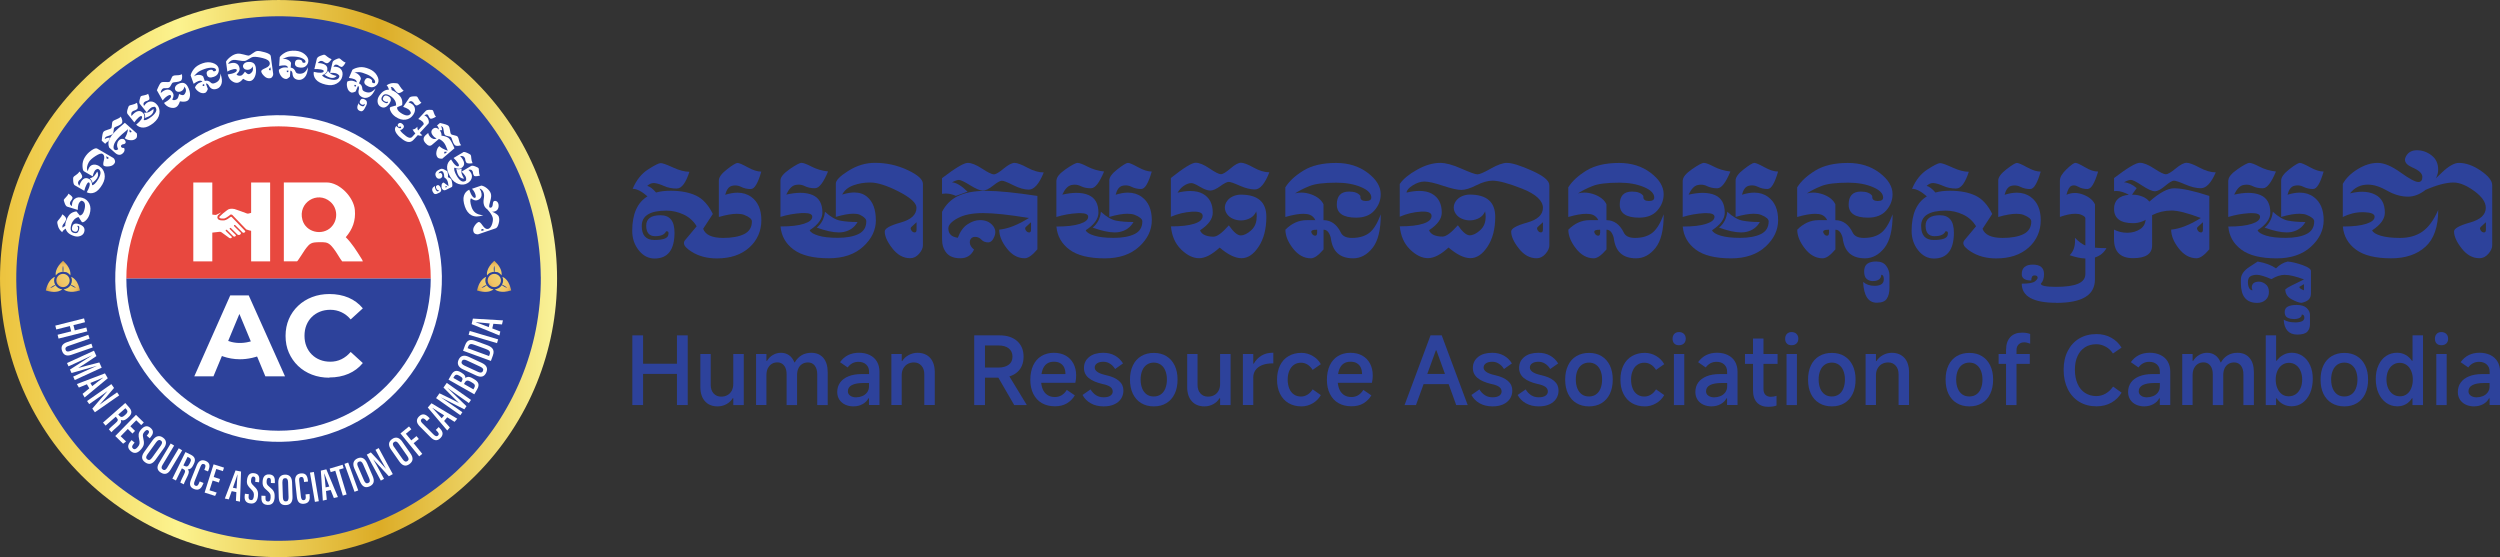 <?xml version="1.0" encoding="UTF-8"?> <svg xmlns="http://www.w3.org/2000/svg" xmlns:xlink="http://www.w3.org/1999/xlink" id="Layer_1" version="1.1" viewBox="0 0 448.77 100"><rect x="0" y="0" width="448.77" height="100" fill="#333333" stroke="none"/><defs><style> .st0 { fill: none; } .st1 { fill: url(#radial-gradient); } .st2 { fill: url(#linear-gradient); } .st3 { fill: #2d429b; } .st4 { fill: #e8483f; } .st5 { fill: #fff; } .st6 { fill: url(#radial-gradient1); } .st7 { fill: url(#radial-gradient6); } .st8 { fill: url(#radial-gradient3); } .st9 { fill: url(#radial-gradient2); } .st10 { fill: url(#radial-gradient5); } .st11 { fill: url(#radial-gradient4); } .st12 { fill: url(#radial-gradient7); } .st13 { clip-path: url(#clippath); } </style><linearGradient id="linear-gradient" x1="0" y1="50" x2="100" y2="50" gradientUnits="userSpaceOnUse"><stop offset="0" stop-color="#f4c22e"></stop><stop offset="0" stop-color="#ecc33e"></stop><stop offset=".32" stop-color="#fcf38f"></stop><stop offset=".68" stop-color="#dcac26"></stop><stop offset="1" stop-color="#faf399"></stop></linearGradient><clipPath id="clippath"><circle class="st0" cx="50" cy="50" r="27.32"></circle></clipPath><radialGradient id="radial-gradient" cx="88.75" cy="50.33" fx="88.75" fy="50.33" r="4.28" gradientUnits="userSpaceOnUse"><stop offset="0" stop-color="#fee47e"></stop><stop offset=".3" stop-color="#efd872"></stop><stop offset=".64" stop-color="#f1c164"></stop><stop offset="1" stop-color="#b2842d"></stop></radialGradient><radialGradient id="radial-gradient1" cx="88.75" cy="50.33" fx="88.75" fy="50.33" r="4.28" xlink:href="#radial-gradient"></radialGradient><radialGradient id="radial-gradient2" cx="88.75" cy="50.33" fx="88.75" fy="50.33" r="4.28" xlink:href="#radial-gradient"></radialGradient><radialGradient id="radial-gradient3" cx="92.04" cy="48.08" fx="92.04" fy="48.08" r="7.26" xlink:href="#radial-gradient"></radialGradient><radialGradient id="radial-gradient4" cx="11.33" fx="11.33" r="4.28" xlink:href="#radial-gradient"></radialGradient><radialGradient id="radial-gradient5" cx="11.33" cy="50.33" fx="11.33" fy="50.33" r="4.28" xlink:href="#radial-gradient"></radialGradient><radialGradient id="radial-gradient6" cx="11.33" cy="50.33" fx="11.33" fy="50.33" r="4.28" xlink:href="#radial-gradient"></radialGradient><radialGradient id="radial-gradient7" cx="14.63" cy="48.08" fx="14.63" fy="48.08" r="7.26" xlink:href="#radial-gradient"></radialGradient></defs><g><g><path class="st3" d="M115.44,60.2v12.51h-1.93v-12.51h1.93ZM114.71,67.12v-1.83h7.54v1.83h-7.54ZM121.52,72.71v-12.51h1.93v12.51h-1.93Z"></path><path class="st3" d="M133.51,63.55v9.16h-1.88v-1.23h-.1c-.27.45-.65.81-1.13,1.07-.48.26-1.01.4-1.57.4-.97,0-1.73-.31-2.28-.92-.55-.61-.83-1.47-.83-2.56v-5.92h1.86v5.54c0,.64.17,1.15.52,1.54.35.38.8.57,1.35.57.43,0,.81-.09,1.14-.28.33-.19.59-.45.77-.8.18-.35.27-.75.27-1.2v-5.37h1.88Z"></path><path class="st3" d="M135.72,72.71v-9.16h1.86v1.23h.1c.27-.45.63-.81,1.07-1.06.44-.26.92-.39,1.43-.39.55,0,1.04.14,1.45.43.42.29.74.71.96,1.28h.09c.31-.55.72-.97,1.22-1.27.5-.29,1.07-.44,1.72-.44.94,0,1.66.31,2.18.92.52.61.78,1.47.78,2.58v5.88h-1.88v-5.54c0-.64-.15-1.15-.45-1.54-.3-.38-.7-.57-1.21-.57-.4,0-.74.09-1.04.28s-.53.45-.68.79c-.16.34-.24.75-.24,1.21v5.37h-1.88v-5.54c0-.43-.07-.8-.2-1.12-.13-.32-.33-.56-.58-.74-.25-.17-.54-.26-.87-.26-.39,0-.74.09-1.03.28s-.52.45-.69.79c-.17.34-.25.75-.25,1.21v5.37h-1.86Z"></path><path class="st3" d="M153.25,72.95c-.57,0-1.08-.1-1.53-.31-.44-.21-.79-.51-1.05-.9-.25-.39-.38-.85-.38-1.37,0-.65.17-1.22.52-1.7.34-.48.84-.85,1.5-1.12.65-.26,1.42-.4,2.32-.4h1.37v-.44c0-.53-.17-.95-.52-1.28-.35-.32-.81-.48-1.39-.48-.41,0-.77.09-1.09.26-.32.17-.6.43-.84.75l-1.37-.95c.41-.56.89-.99,1.46-1.27.57-.28,1.22-.42,1.95-.42s1.36.14,1.92.41c.56.27.99.66,1.29,1.17.3.51.46,1.12.46,1.82v5.98h-1.88v-1.2h-.1c-.23.44-.58.79-1.06,1.05-.48.26-1.01.39-1.57.39ZM153.72,71.32c.35,0,.7-.07,1.05-.21.35-.14.64-.36.87-.66.23-.3.35-.66.35-1.09v-.61h-.98c-.92,0-1.62.13-2.1.38-.47.25-.71.62-.71,1.11,0,.33.14.59.42.79.28.2.65.3,1.1.3Z"></path><path class="st3" d="M160.01,72.71v-9.16h1.86v1.27h.08c.27-.45.66-.81,1.16-1.08s1.02-.41,1.56-.41c.98,0,1.75.31,2.3.92.55.61.83,1.48.83,2.59v5.86h-1.88v-5.51c0-.64-.17-1.16-.52-1.55-.35-.39-.79-.58-1.34-.58-.44,0-.82.1-1.15.29-.33.19-.58.46-.77.81-.19.35-.28.75-.28,1.2v5.34h-1.86Z"></path><path class="st3" d="M176.11,67.79v-1.81h3.11c.78,0,1.39-.17,1.85-.51.46-.34.68-.82.68-1.45s-.23-1.14-.68-1.49c-.45-.35-1.07-.52-1.86-.52h-2.4v10.7h-1.93v-12.51h4.55c1.33,0,2.38.34,3.15,1.02.77.68,1.16,1.61,1.16,2.8s-.38,2.12-1.13,2.78c-.75.66-1.8.99-3.13.99h-3.38ZM178.88,67.22l1.91-.32,3.53,5.81h-2.26l-3.18-5.49Z"></path><path class="st3" d="M189.36,72.93c-.9,0-1.68-.19-2.34-.57-.66-.38-1.17-.93-1.53-1.65-.36-.72-.54-1.56-.54-2.53s.17-1.85.51-2.58c.34-.73.83-1.29,1.47-1.68.64-.39,1.39-.59,2.25-.59.81,0,1.52.17,2.11.5.6.33,1.06.81,1.39,1.42.33.61.5,1.33.5,2.15,0,.45-.05.89-.15,1.32h-6.81l.05-1.57h4.99c0-.45-.08-.84-.23-1.17-.15-.33-.38-.58-.69-.77-.31-.19-.7-.28-1.16-.28-.5,0-.92.12-1.26.36-.34.24-.6.61-.78,1.1-.17.49-.26,1.1-.26,1.82,0,.63.1,1.17.29,1.63.19.46.47.81.85,1.06.37.25.82.37,1.35.37.44,0,.84-.11,1.2-.32.36-.21.67-.54.93-.96l1.44.98c-.35.6-.82,1.07-1.42,1.43-.6.36-1.31.53-2.15.53Z"></path><path class="st3" d="M198.12,72.95c-.9,0-1.68-.19-2.33-.56-.65-.37-1.14-.87-1.47-1.49l1.44-1c.27.46.61.81,1.01,1.06s.86.36,1.37.36.9-.1,1.18-.29c.28-.19.42-.44.42-.76,0-.34-.15-.61-.45-.83-.3-.21-.77-.39-1.43-.52-1.07-.25-1.88-.61-2.44-1.07-.56-.47-.84-1.07-.84-1.8,0-.82.32-1.48.95-1.98.63-.5,1.47-.74,2.52-.74.8,0,1.5.17,2.1.51.6.34,1.08.81,1.44,1.4l-1.42,1c-.26-.42-.57-.74-.93-.96-.36-.23-.75-.34-1.18-.34-.48,0-.87.1-1.14.29-.28.19-.41.45-.41.76,0,.29.16.55.49.78.33.23.83.42,1.52.57,1.03.23,1.81.57,2.34,1.03.54.46.8,1.04.8,1.72,0,.56-.14,1.06-.43,1.5-.29.43-.7.77-1.24,1.01s-1.16.35-1.86.35Z"></path><path class="st3" d="M207.12,72.95c-.87,0-1.63-.2-2.27-.59-.65-.39-1.14-.95-1.49-1.67-.34-.72-.52-1.57-.52-2.55s.17-1.82.52-2.54c.34-.73.84-1.28,1.49-1.67s1.41-.58,2.27-.58,1.61.19,2.25.58,1.14.95,1.49,1.67c.35.73.52,1.57.52,2.54s-.17,1.83-.52,2.56c-.35.73-.85,1.28-1.49,1.67-.64.39-1.39.58-2.25.58ZM207.12,71.17c.47,0,.89-.12,1.24-.36s.63-.59.82-1.06c.19-.46.29-1,.29-1.62s-.1-1.16-.29-1.61c-.19-.46-.46-.81-.82-1.06-.36-.25-.77-.37-1.24-.37s-.9.12-1.26.37c-.36.25-.63.6-.82,1.06-.19.46-.29.99-.29,1.61s.1,1.16.29,1.62c.19.46.46.81.82,1.06s.77.36,1.26.36Z"></path><path class="st3" d="M220.9,63.55v9.16h-1.88v-1.23h-.1c-.27.45-.65.81-1.13,1.07-.48.26-1.01.4-1.57.4-.97,0-1.73-.31-2.28-.92-.55-.61-.83-1.47-.83-2.56v-5.92h1.86v5.54c0,.64.17,1.15.52,1.54.35.38.8.57,1.35.57.43,0,.81-.09,1.14-.28.33-.19.59-.45.77-.8.18-.35.27-.75.27-1.2v-5.37h1.88Z"></path><path class="st3" d="M223.11,72.71v-9.16h1.86v1.72h.1c.35-.62.81-1.1,1.39-1.44.57-.34,1.24-.51,1.99-.51h.12v1.91h-.15c-.74,0-1.37.11-1.88.32-.51.21-.9.51-1.17.89-.26.38-.4.81-.4,1.29v4.97h-1.86Z"></path><path class="st3" d="M233.62,72.95c-.88,0-1.65-.2-2.32-.59-.67-.39-1.17-.96-1.53-1.68-.36-.73-.53-1.57-.53-2.54s.18-1.8.53-2.53.86-1.29,1.53-1.68c.66-.39,1.44-.59,2.32-.59.72,0,1.4.19,2.03.56.63.37,1.12.86,1.45,1.47l-1.47,1.03c-.25-.41-.55-.72-.91-.95-.36-.23-.75-.34-1.18-.34-.48,0-.9.12-1.26.37-.36.25-.63.6-.83,1.06-.2.46-.3.99-.3,1.6s.1,1.14.29,1.61c.19.46.47.82.83,1.06.36.25.78.37,1.25.37.43,0,.83-.11,1.19-.34.37-.23.67-.54.92-.95l1.47,1.03c-.34.61-.82,1.1-1.45,1.47-.63.37-1.31.56-2.03.56Z"></path><path class="st3" d="M242.6,72.93c-.9,0-1.68-.19-2.34-.57-.66-.38-1.17-.93-1.53-1.65-.36-.72-.54-1.56-.54-2.53s.17-1.85.51-2.58.83-1.29,1.47-1.68c.64-.39,1.39-.59,2.25-.59.81,0,1.52.17,2.11.5.6.33,1.06.81,1.39,1.42.33.61.5,1.33.5,2.15,0,.45-.05.89-.15,1.32h-6.81l.05-1.57h4.99c0-.45-.08-.84-.23-1.17-.15-.33-.38-.58-.69-.77-.31-.19-.7-.28-1.16-.28-.5,0-.92.12-1.26.36-.34.24-.6.61-.78,1.1-.17.49-.26,1.1-.26,1.82,0,.63.1,1.17.29,1.63.19.46.47.81.84,1.06.37.25.82.37,1.35.37.44,0,.84-.11,1.2-.32.36-.21.67-.54.93-.96l1.44.98c-.35.6-.82,1.07-1.42,1.43-.6.36-1.31.53-2.15.53Z"></path><path class="st3" d="M252.13,72.71l4.66-12.51h2.01l4.66,12.51h-2.06l-3.55-9.82h-.1l-3.57,9.82h-2.06ZM260.36,67.12l.47,1.83h-6l.44-1.83h5.09Z"></path><path class="st3" d="M267.93,72.95c-.9,0-1.68-.19-2.33-.56-.65-.37-1.14-.87-1.47-1.49l1.44-1c.27.46.61.81,1.01,1.06s.86.36,1.37.36.9-.1,1.18-.29c.28-.19.42-.44.42-.76,0-.34-.15-.61-.45-.83-.3-.21-.77-.39-1.43-.52-1.07-.25-1.88-.61-2.44-1.07-.56-.47-.84-1.07-.84-1.8,0-.82.32-1.48.95-1.98.63-.5,1.47-.74,2.52-.74.8,0,1.5.17,2.1.51.6.34,1.08.81,1.44,1.4l-1.42,1c-.26-.42-.57-.74-.93-.96-.36-.23-.75-.34-1.18-.34-.48,0-.87.1-1.14.29-.28.19-.41.45-.41.76,0,.29.16.55.49.78.33.23.83.42,1.52.57,1.03.23,1.81.57,2.34,1.03.54.46.8,1.04.8,1.72,0,.56-.14,1.06-.43,1.5-.29.43-.7.77-1.24,1.01s-1.16.35-1.86.35Z"></path><path class="st3" d="M276.23,72.95c-.9,0-1.68-.19-2.33-.56-.65-.37-1.14-.87-1.47-1.49l1.44-1c.27.46.61.81,1.01,1.06s.86.36,1.37.36.9-.1,1.18-.29c.28-.19.42-.44.42-.76,0-.34-.15-.61-.45-.83-.3-.21-.77-.39-1.43-.52-1.07-.25-1.88-.61-2.44-1.07-.56-.47-.84-1.07-.84-1.8,0-.82.32-1.48.95-1.98.63-.5,1.47-.74,2.52-.74.8,0,1.5.17,2.1.51.6.34,1.08.81,1.44,1.4l-1.42,1c-.26-.42-.57-.74-.93-.96-.36-.23-.75-.34-1.18-.34-.48,0-.87.1-1.14.29-.28.19-.41.45-.41.76,0,.29.16.55.49.78.33.23.83.42,1.52.57,1.03.23,1.81.57,2.34,1.03.54.46.8,1.04.8,1.72,0,.56-.14,1.06-.43,1.5-.29.43-.7.77-1.24,1.01s-1.16.35-1.86.35Z"></path><path class="st3" d="M285.24,72.95c-.87,0-1.63-.2-2.27-.59-.65-.39-1.14-.95-1.49-1.67-.34-.72-.52-1.57-.52-2.55s.17-1.82.52-2.54c.34-.73.84-1.28,1.49-1.67s1.41-.58,2.27-.58,1.61.19,2.25.58,1.14.95,1.49,1.67c.35.73.52,1.57.52,2.54s-.17,1.83-.52,2.56c-.35.73-.85,1.28-1.49,1.67-.64.39-1.39.58-2.25.58ZM285.24,71.17c.47,0,.89-.12,1.24-.36s.63-.59.82-1.06c.19-.46.29-1,.29-1.62s-.1-1.16-.29-1.61c-.19-.46-.46-.81-.82-1.06-.36-.25-.77-.37-1.24-.37s-.9.12-1.26.37c-.36.25-.63.6-.82,1.06-.19.46-.29.99-.29,1.61s.1,1.16.29,1.62c.19.46.46.81.82,1.06s.77.36,1.26.36Z"></path><path class="st3" d="M295.26,72.95c-.88,0-1.65-.2-2.32-.59-.67-.39-1.17-.96-1.53-1.68-.36-.73-.53-1.57-.53-2.54s.18-1.8.53-2.53c.36-.73.86-1.29,1.53-1.68.66-.39,1.44-.59,2.32-.59.72,0,1.4.19,2.03.56.63.37,1.12.86,1.45,1.47l-1.47,1.03c-.25-.41-.55-.72-.91-.95-.36-.23-.75-.34-1.18-.34-.48,0-.9.12-1.26.37-.36.25-.63.6-.83,1.06-.2.46-.3.99-.3,1.6s.1,1.14.29,1.61c.19.46.47.82.83,1.06.36.25.78.37,1.25.37.43,0,.83-.11,1.19-.34.37-.23.67-.54.92-.95l1.47,1.03c-.34.61-.82,1.1-1.45,1.47-.63.37-1.31.56-2.03.56Z"></path><path class="st3" d="M302.6,60.81c0,.36-.11.65-.33.85-.22.21-.51.31-.89.31s-.64-.1-.84-.31c-.2-.21-.3-.49-.3-.85s.1-.65.31-.87c.21-.22.49-.33.84-.33.37,0,.67.11.89.33.22.22.33.51.33.87ZM302.34,72.71h-1.86v-9.16h1.86v9.16Z"></path><path class="st3" d="M307.29,72.95c-.57,0-1.08-.1-1.53-.31-.45-.21-.79-.51-1.05-.9-.25-.39-.38-.85-.38-1.37,0-.65.17-1.22.51-1.7.34-.48.84-.85,1.5-1.12.65-.26,1.43-.4,2.32-.4h1.37v-.44c0-.53-.17-.95-.52-1.28s-.81-.48-1.39-.48c-.41,0-.77.09-1.09.26-.32.17-.6.43-.84.75l-1.37-.95c.41-.56.89-.99,1.46-1.27.57-.28,1.22-.42,1.95-.42s1.36.14,1.92.41c.56.27.99.66,1.29,1.17.3.51.46,1.12.46,1.82v5.98h-1.88v-1.2h-.1c-.23.44-.58.79-1.07,1.05-.48.26-1.01.39-1.57.39ZM307.77,71.32c.35,0,.7-.07,1.05-.21.35-.14.64-.36.87-.66.23-.3.35-.66.35-1.09v-.61h-.98c-.92,0-1.62.13-2.1.38-.47.25-.71.62-.71,1.11,0,.33.14.59.42.79.28.2.65.3,1.1.3Z"></path><path class="st3" d="M313.24,65.32v-1.77h5.85v1.77h-5.85ZM317.47,73.03c-.9,0-1.59-.25-2.07-.76-.48-.51-.72-1.24-.72-2.2v-9.3h1.88v9.09c0,.44.12.78.35,1.01.23.24.56.36.99.36.3,0,.64-.06,1-.17v1.74c-.41.15-.88.22-1.42.22Z"></path><path class="st3" d="M322.81,60.81c0,.36-.11.65-.33.85-.22.21-.51.31-.89.31s-.64-.1-.84-.31c-.2-.21-.3-.49-.3-.85s.1-.65.31-.87c.21-.22.49-.33.84-.33.37,0,.67.11.89.33.22.22.33.51.33.87ZM322.56,72.71h-1.86v-9.16h1.86v9.16Z"></path><path class="st3" d="M328.83,72.95c-.87,0-1.62-.2-2.27-.59-.65-.39-1.14-.95-1.49-1.67-.34-.72-.51-1.57-.51-2.55s.17-1.82.51-2.54c.34-.73.84-1.28,1.49-1.67.65-.39,1.41-.58,2.27-.58s1.61.19,2.25.58,1.14.95,1.49,1.67.52,1.57.52,2.54-.17,1.83-.52,2.56c-.35.73-.84,1.28-1.49,1.67-.64.39-1.39.58-2.25.58ZM328.83,71.17c.47,0,.89-.12,1.24-.36.36-.24.63-.59.82-1.06.19-.46.29-1,.29-1.62s-.1-1.16-.29-1.61c-.19-.46-.47-.81-.82-1.06-.35-.25-.77-.37-1.24-.37s-.9.12-1.26.37c-.36.25-.63.6-.82,1.06-.19.46-.29.99-.29,1.61s.1,1.16.29,1.62c.19.46.46.81.82,1.06s.77.36,1.26.36Z"></path><path class="st3" d="M334.89,72.71v-9.16h1.86v1.27h.09c.27-.45.66-.81,1.16-1.08s1.02-.41,1.56-.41c.98,0,1.75.31,2.3.92.55.61.83,1.48.83,2.59v5.86h-1.88v-5.51c0-.64-.17-1.16-.52-1.55-.35-.39-.79-.58-1.34-.58-.44,0-.82.1-1.15.29-.33.19-.58.46-.77.81-.19.35-.28.75-.28,1.2v5.34h-1.86Z"></path><path class="st3" d="M353.52,72.95c-.87,0-1.62-.2-2.27-.59-.65-.39-1.14-.95-1.49-1.67-.34-.72-.51-1.57-.51-2.55s.17-1.82.51-2.54c.34-.73.84-1.28,1.49-1.67.65-.39,1.41-.58,2.27-.58s1.61.19,2.25.58,1.14.95,1.49,1.67.52,1.57.52,2.54-.17,1.83-.52,2.56c-.35.73-.84,1.28-1.49,1.67-.64.39-1.39.58-2.25.58ZM353.52,71.17c.47,0,.89-.12,1.24-.36.36-.24.63-.59.82-1.06.19-.46.29-1,.29-1.62s-.1-1.16-.29-1.61c-.19-.46-.47-.81-.82-1.06-.35-.25-.77-.37-1.24-.37s-.9.12-1.26.37c-.36.25-.63.6-.82,1.06-.19.46-.29.99-.29,1.61s.1,1.16.29,1.62c.19.46.46.81.82,1.06s.77.36,1.26.36Z"></path><path class="st3" d="M358.77,65.32v-1.77h5.59v1.77h-5.59ZM360.11,62.77c0-.96.25-1.71.75-2.25.5-.54,1.2-.81,2.1-.81.59,0,1.08.08,1.47.24v1.74c-.18-.07-.36-.12-.53-.17-.17-.04-.35-.07-.53-.07-.41,0-.74.12-1,.37-.26.25-.39.6-.39,1.05v9.84h-1.88v-9.94Z"></path><path class="st3" d="M380.83,70.51c-.45.75-1.07,1.35-1.84,1.78-.78.43-1.66.65-2.65.65-1.17,0-2.2-.27-3.09-.81-.89-.54-1.58-1.3-2.07-2.29-.49-.99-.74-2.14-.74-3.46s.24-2.41.74-3.38c.49-.97,1.18-1.72,2.06-2.24.88-.52,1.92-.79,3.1-.79.99,0,1.88.22,2.66.66.78.44,1.39,1.03,1.83,1.77l-1.54,1.06c-.34-.53-.77-.94-1.31-1.23-.54-.29-1.09-.44-1.66-.44-.79,0-1.47.18-2.05.55-.58.37-1.03.9-1.34,1.59-.32.69-.47,1.51-.47,2.44s.16,1.79.47,2.51c.31.72.77,1.27,1.35,1.65.59.38,1.27.57,2.05.57.57,0,1.12-.15,1.65-.45.52-.3.97-.72,1.33-1.26l1.54,1.1Z"></path><path class="st3" d="M384.97,72.95c-.57,0-1.08-.1-1.53-.31-.45-.21-.79-.51-1.05-.9-.25-.39-.38-.85-.38-1.37,0-.65.17-1.22.51-1.7.34-.48.84-.85,1.5-1.12.65-.26,1.43-.4,2.32-.4h1.37v-.44c0-.53-.17-.95-.52-1.28s-.81-.48-1.39-.48c-.41,0-.77.09-1.09.26-.32.17-.6.43-.84.75l-1.37-.95c.41-.56.89-.99,1.46-1.27.57-.28,1.22-.42,1.95-.42s1.36.14,1.92.41c.56.27.99.66,1.29,1.17.3.51.46,1.12.46,1.82v5.98h-1.88v-1.2h-.1c-.23.44-.58.79-1.07,1.05-.48.26-1.01.39-1.57.39ZM385.44,71.32c.35,0,.7-.07,1.05-.21.35-.14.64-.36.87-.66.23-.3.35-.66.35-1.09v-.61h-.98c-.92,0-1.62.13-2.1.38-.47.25-.71.62-.71,1.11,0,.33.14.59.42.79.28.2.65.3,1.1.3Z"></path><path class="st3" d="M391.73,72.71v-9.16h1.86v1.23h.1c.27-.45.63-.81,1.07-1.06.44-.26.92-.39,1.43-.39.55,0,1.04.14,1.45.43.42.29.74.71.96,1.28h.09c.31-.55.72-.97,1.22-1.27.5-.29,1.07-.44,1.72-.44.94,0,1.66.31,2.18.92.52.61.78,1.47.78,2.58v5.88h-1.88v-5.54c0-.64-.15-1.15-.45-1.54-.3-.38-.7-.57-1.21-.57-.4,0-.74.09-1.04.28s-.53.45-.68.79c-.16.34-.24.75-.24,1.21v5.37h-1.88v-5.54c0-.43-.07-.8-.2-1.12-.13-.32-.33-.56-.58-.74-.25-.17-.54-.26-.87-.26-.39,0-.74.09-1.03.28s-.52.45-.69.79c-.17.34-.25.75-.25,1.21v5.37h-1.86Z"></path><path class="st3" d="M406.72,72.71v-12.51h1.86v4.56h.1c.31-.44.71-.79,1.18-1.05.47-.26.98-.39,1.52-.39.73,0,1.39.2,1.96.59.57.39,1.02.94,1.34,1.65.32.7.48,1.51.48,2.43,0,.97-.16,1.83-.48,2.57-.32.74-.77,1.32-1.34,1.74-.57.42-1.23.63-1.96.63-.56,0-1.08-.12-1.55-.37s-.85-.6-1.16-1.06h-.1v1.22h-1.86ZM408.51,68.13c0,.6.1,1.12.3,1.58.2.46.47.81.82,1.06.35.25.75.37,1.2.37.47,0,.89-.12,1.26-.37.37-.25.65-.6.86-1.06.21-.46.31-.98.31-1.58s-.1-1.11-.3-1.56c-.2-.46-.48-.81-.84-1.06-.36-.25-.76-.38-1.23-.38s-.87.13-1.23.38c-.36.25-.64.61-.85,1.06-.2.46-.3.98-.3,1.56Z"></path><path class="st3" d="M420.83,72.95c-.87,0-1.62-.2-2.27-.59-.65-.39-1.14-.95-1.49-1.67-.34-.72-.51-1.57-.51-2.55s.17-1.82.51-2.54c.34-.73.84-1.28,1.49-1.67.65-.39,1.41-.58,2.27-.58s1.61.19,2.25.58,1.14.95,1.49,1.67.52,1.57.52,2.54-.17,1.83-.52,2.56c-.35.73-.84,1.28-1.49,1.67-.64.39-1.39.58-2.25.58ZM420.83,71.17c.47,0,.89-.12,1.24-.36.36-.24.63-.59.82-1.06.19-.46.29-1,.29-1.62s-.1-1.16-.29-1.61c-.19-.46-.47-.81-.82-1.06-.35-.25-.77-.37-1.24-.37s-.9.12-1.26.37c-.36.25-.63.6-.82,1.06-.19.46-.29.99-.29,1.61s.1,1.16.29,1.62c.19.46.46.81.82,1.06s.77.36,1.26.36Z"></path><path class="st3" d="M434.94,72.71h-1.88v-1.22h-.1c-.28.46-.65.82-1.1,1.07-.45.25-.95.38-1.5.38-.75,0-1.43-.21-2.02-.63-.59-.42-1.05-1-1.38-1.74-.33-.74-.49-1.59-.49-2.55s.16-1.74.49-2.46c.33-.72.78-1.27,1.36-1.66s1.24-.58,1.99-.58c.54,0,1.04.13,1.5.38.46.25.84.61,1.16,1.07h.1v-4.58h1.88v12.51ZM433.12,68.13c0-.59-.1-1.11-.3-1.56-.2-.46-.47-.81-.83-1.06-.36-.25-.76-.38-1.23-.38s-.87.13-1.23.38c-.36.25-.64.61-.84,1.06-.2.46-.3.98-.3,1.56s.1,1.12.31,1.58c.21.46.5.81.86,1.06.37.25.79.37,1.26.37s.85-.12,1.2-.37c.35-.25.62-.6.81-1.06.19-.46.29-.98.29-1.58Z"></path><path class="st3" d="M439.46,60.81c0,.36-.11.65-.33.85-.22.21-.52.31-.89.31s-.64-.1-.85-.31c-.2-.21-.3-.49-.3-.85s.1-.65.31-.87c.21-.22.49-.33.84-.33.37,0,.67.11.89.33.22.22.33.51.33.87ZM439.2,72.71h-1.86v-9.16h1.86v9.16Z"></path><path class="st3" d="M444.16,72.95c-.57,0-1.08-.1-1.53-.31-.44-.21-.79-.51-1.05-.9-.25-.39-.38-.85-.38-1.37,0-.65.17-1.22.52-1.7.34-.48.84-.85,1.5-1.12.65-.26,1.42-.4,2.32-.4h1.37v-.44c0-.53-.17-.95-.52-1.28-.35-.32-.81-.48-1.39-.48-.41,0-.77.09-1.09.26-.32.17-.6.43-.84.75l-1.37-.95c.41-.56.89-.99,1.46-1.27.57-.28,1.22-.42,1.95-.42s1.36.14,1.92.41c.56.27.99.66,1.29,1.17.3.51.46,1.12.46,1.82v5.98h-1.88v-1.2h-.1c-.23.44-.58.79-1.06,1.05-.48.26-1.01.39-1.57.39ZM444.63,71.32c.35,0,.7-.07,1.05-.21.35-.14.64-.36.87-.66.23-.3.35-.66.35-1.09v-.61h-.98c-.92,0-1.62.13-2.1.38-.47.25-.71.62-.71,1.11,0,.33.14.59.42.79.28.2.65.3,1.1.3Z"></path></g><g><path class="st3" d="M117.8,34.55c.75-.21,1.61-.31,2.56-.31,1.82,0,3.34.29,4.56.86,1.22.57,2.24,1.67,3.04,3.31l-1.74,2.66c.4,1.1,1.61,1.64,3.61,1.64,1.56,0,2.81-.23,3.74-.68.93-.46,1.4-1.22,1.4-2.28,0-.42-.46-.81-1.39-1.18-.35-.13-.78-.19-1.29-.19-.85,0-1.94.19-3.25.57v-6.55c0-.58.49-1.25,1.47-2.01s1.61-1.14,1.88-1.14.88.26,1.82.78c.94.52,1.76.78,2.45.78-.6,2.08-1.22,3.12-1.86,3.12-.02,0-.03.01-.03.01-.63,0-1.21-.13-1.75-.4-.34-.17-.69-.25-1.04-.25-.21,0-.41.03-.61.08-.56.15-.96.68-1.19,1.6.8-.25,1.53-.38,2.2-.38.96,0,1.79.26,2.5.78,1.19.88,1.79,2.26,1.79,4.16s-.72,3.62-2.17,4.91c-1.45,1.3-3.39,1.95-5.82,1.95-1.75,0-3.25-.4-4.51-1.19-.94-.58-1.4-1.1-1.4-1.57,0-.16.06-.32.17-.47l2.12-2.54c-.57-.94-1.35-1.65-2.35-2.11-.99-.46-2.02-.7-3.09-.7-2.94,0-4.42.92-4.42,2.76,0,1.67.75,2.51,2.26,2.51s2.33-.28,2.49-.83c.04-.14.06-.27.06-.38,0-.24-.11-.35-.32-.35-.04,0-.08,0-.13.01-.25.58-.91.87-1.96.87s-1.6-.63-1.6-1.88.85-1.88,2.56-1.88,2.52,1.04,2.52,3.12v.08c-.02,3.04-1.22,4.57-3.58,4.57-1.1,0-2.05-.49-2.83-1.47-.78-.98-1.18-2.14-1.18-3.49,0-3.02.91-5.09,2.74-6.2-1.04-.9-1.91-1.35-2.6-1.35h-.06c.65-1.56,1.58-2.72,2.76-3.48s1.94-1.14,2.27-1.14,1.07.26,2.2.78c1.13.52,2.12.78,2.96.78-.65,2-1.4,3-2.25,3-.02,0-.03.01-.03.01-.84,0-1.61-.15-2.28-.46-.69-.3-1.26-.48-1.71-.52-.05,0-.1-.01-.15-.01-.4,0-.78.17-1.16.51.48.11,1.02.52,1.61,1.22Z"></path><path class="st3" d="M157.23,39.5c0,1.79-.76,3.38-2.28,4.77s-3.58,2.09-6.16,2.09c-2.82,0-4.93-.52-6.34-1.57-1.41-1.05-2.19-2.43-2.34-4.14,1.83,0,3.23-.16,4.22-.49.99-.32,1.48-.74,1.48-1.26,0-.44-.49-.66-1.46-.66-.14,0-.3,0-.47.01-1.29.08-2.55.3-3.78.68v-6.55c0-.58.55-1.25,1.64-2.01,1.1-.76,1.81-1.14,2.15-1.14s.93.23,1.8.68c.86.45,1.85.74,2.95.87-.83,2-1.6,3-2.32,3-.02,0-.03.01-.03.01-.71,0-1.33-.13-1.86-.4-.34-.17-.7-.25-1.06-.25-.21,0-.43.03-.64.08-.6.15-1.13.72-1.59,1.71.94-.21,1.78-.32,2.53-.32.84,0,1.58.13,2.2.4,1.17.51,1.76,1.56,1.76,3.14,0,1.13-.76,2.18-2.28,3.17.14.38.65.7,1.53.97.87.27,2.04.4,3.49.4,1.56,0,2.81-.23,3.74-.68s1.4-1.22,1.4-2.28c0-.42-.39-.81-1.16-1.18-.3-.13-.68-.19-1.15-.19-.79,0-1.85.19-3.16.57v-5.98c0-.58.75-1.34,2.26-2.29,1.51-.95,3.1-1.43,4.77-1.43,2.05,0,4,.43,5.84,1.29s2.76,1.69,2.76,2.48v11.07c0,.46-.23.95-.68,1.48-.46.53-.99.8-1.6.8-1.23,0-2.29-.59-3.2-1.76-.91-1.16-1.37-2.18-1.37-3.04,0-.54.95-1.07,2.85-1.6,1.9-.53,2.85-1.41,2.85-2.66,0-.84-1.06-1.81-3.18-2.9-2.13-1.09-3.84-1.63-5.14-1.63-1.07,0-2.08.17-3.01.51-.94.34-1.61.89-2.01,1.66.8-.25,1.52-.38,2.16-.38.93,0,1.7.26,2.32.78,1.04.88,1.56,2.26,1.56,4.16ZM148.09,38.01c1,.92,1.94,1.46,2.81,1.61.83.15,1.79.23,2.88.23h.16c-.53.95-1.36,1.55-2.5,1.79-.27.05-.57.08-.89.08-1.03,0-2.34-.29-3.93-.86.86-.72,1.35-1.67,1.47-2.85ZM164.18,41.73c.24,0,.35-.17.35-.5v-1.34c-.45.42-.76.7-.92.84-.09.08-.14.17-.14.27,0,.1.04.21.11.33.15.26.35.39.59.39Z"></path><path class="st3" d="M171.59,35.16c-.61-.28-1.23-.42-1.85-.42-.21,0-.43.02-.64.05v-2.81c2.4-1.83,3.93-2.74,4.61-2.74s1.53.34,2.58,1.03c1.04.68,1.74,1.03,2.1,1.03s.95-.34,1.77-1.03c.82-.68,1.48-1.03,1.96-1.03s1.25.29,2.31.86c1.06.57,2.04.86,2.93.86-.82,2.05-1.72,3.08-2.68,3.08-.81,0-1.75-.27-2.8-.8-1.05-.53-1.73-.8-2.04-.8s-.84.3-1.58.89c-.74.59-1.35.89-1.83.89s-1.25-.32-2.28-.96c-1.03-.64-1.7-.96-2-.96s-.72.14-1.26.43c.79.06,1.72.62,2.8,1.68l-2.1.75ZM171.97,35.19c1.27-.62,2.95-.93,5.06-.93s5.17.3,9.19.91v9.59c-.91,1.07-1.67,1.6-2.28,1.6-1.23,0-2.29-.59-3.2-1.76-.91-1.16-1.37-2.29-1.37-3.38,1.58-.15,3.36-.85,5.33-2.09-3.58-.59-6.33-.88-8.23-.88s-3.43.3-4.55.91c-1.12.61-1.68,1.22-1.68,1.83,0,.99.57,1.55,1.7,1.69.4-1.1.98-1.91,1.73-2.41s1.5-.76,2.27-.76c.91,0,1.64.29,2.19.88.36.39.54.81.54,1.27,0,.24-.05.48-.14.73-.28.75-.67,1.12-1.16,1.12s-.91-.17-1.21-.5c-.3-.33-.68-.49-1.13-.49h-.01c-.46,0-.76.23-.9.66-.02.11-.03.21-.03.32,0,.47.25.91.76,1.3-.49,1.04-1.31,1.56-2.45,1.56s-1.96-.32-2.49-.95c-.53-.63-.8-1.45-.8-2.47v-4.92c.65-1.27,1.6-2.22,2.87-2.84ZM184.73,41.73c.24,0,.35-.17.35-.5v-1.34c-.45.42-.76.7-.92.84-.09.08-.14.17-.14.27,0,.1.04.21.11.33.15.26.35.39.59.39Z"></path><path class="st3" d="M189.65,32.39c0-.58.55-1.25,1.64-2.01,1.1-.76,1.81-1.14,2.15-1.14s.93.23,1.8.68c.86.45,1.85.74,2.95.87-.83,2-1.6,3-2.32,3-.02,0-.03.01-.03.01-.71,0-1.33-.13-1.86-.4-.34-.17-.7-.25-1.06-.25-.21,0-.43.03-.64.08-.6.15-1.13.72-1.59,1.71.94-.21,1.78-.32,2.53-.32.84,0,1.58.13,2.2.4,1.17.51,1.76,1.56,1.76,3.14,0,1.13-.76,2.18-2.28,3.17.14.38.65.7,1.53.97.87.27,2.04.4,3.49.4,1.56,0,2.81-.23,3.74-.68s1.4-1.22,1.4-2.28c0-.42-.46-.81-1.39-1.18-.35-.13-.78-.19-1.29-.19-.85,0-1.94.19-3.25.57v-6.55c0-.58.49-1.25,1.47-2.01.98-.76,1.61-1.14,1.88-1.14s.88.26,1.82.78c.94.52,1.76.78,2.45.78-.6,2.08-1.22,3.12-1.86,3.12-.02,0-.03.01-.03.01-.63,0-1.21-.13-1.75-.4-.34-.17-.69-.25-1.04-.25-.21,0-.41.03-.61.08-.56.15-.96.68-1.19,1.6.8-.25,1.53-.38,2.2-.38.96,0,1.79.26,2.5.78,1.19.88,1.79,2.26,1.79,4.16,0,1.79-.76,3.38-2.28,4.77s-3.58,2.09-6.16,2.09c-2.82,0-4.93-.52-6.34-1.57-1.41-1.05-2.19-2.43-2.34-4.14,1.83,0,3.23-.16,4.22-.49.99-.32,1.48-.74,1.48-1.26,0-.44-.49-.66-1.46-.66-.14,0-.3,0-.47.01-1.29.08-2.55.3-3.78.68v-6.55ZM197.62,38.01c1,.92,1.94,1.46,2.81,1.61.83.15,1.79.23,2.88.23h.16c-.53.95-1.36,1.55-2.5,1.79-.27.05-.57.08-.89.08-1.03,0-2.34-.29-3.93-.86.86-.72,1.35-1.67,1.47-2.85Z"></path><path class="st3" d="M225.6,38.94c0-.37-.03-.7-.1-.99-.06.15-.14.3-.25.46-.25.37-.61.66-1.07.86-.46.2-.94.3-1.43.3s-.97-.1-1.43-.3c-.46-.2-.82-.49-1.07-.86-.25-.37-.38-.75-.38-1.15s.13-.79.39-1.16c.26-.37.62-.66,1.07-.86.46-.2.93-.3,1.42-.3,3.04,0,4.57,1.33,4.57,3.99,0,2.16-.46,3.94-1.37,5.33-.91,1.39-1.94,2.09-3.08,2.09s-2.45-.64-3.93-1.91c-1.38,1.27-2.61,1.91-3.69,1.91s-2.16-.52-3.23-1.57c-1.07-1.05-1.67-2.43-1.83-4.14,1.83,0,3.23-.16,4.22-.49.99-.32,1.48-.78,1.48-1.38,0-.52-.51-.78-1.52-.78-.13,0-.27,0-.41.01-1.29.08-2.55.38-3.78.91v-6.96c2.31-1.83,3.79-2.74,4.44-2.74s1.49.34,2.5,1.03c1.01.68,1.69,1.03,2.04,1.03s.92-.34,1.72-1.03c.79-.68,1.42-1.03,1.89-1.03s1.22.29,2.25.86c1.02.57,1.97.86,2.84.86-.8,2.05-1.67,3.08-2.6,3.08-.79,0-1.7-.23-2.72-.68-1.02-.46-1.68-.68-1.98-.68s-.81.26-1.53.78c-.72.52-1.32.78-1.78.78s-1.08-.22-1.83-.67c-.75-.45-1.26-.67-1.55-.67-.44,0-.92.17-1.43.53-.37.26-.73.65-1.06,1.19.84-.2,1.61-.3,2.29-.3.9,0,1.66.17,2.27.51,1.17.66,1.76,1.78,1.76,3.37,0,1.13-.76,2.18-2.28,3.17.14.38.43.67.84.86.42.19.94.29,1.58.29s1.55-.68,2.75-2.03c.84,1.2,1.54,1.8,2.12,1.8s1.2-.3,1.87-.9c.67-.6,1-1.4,1-2.41Z"></path><path class="st3" d="M237.59,41.23v3.54c-.91,1.07-1.67,1.6-2.28,1.6-1.22,0-2.29-.59-3.2-1.76-.91-1.16-1.37-2.29-1.37-3.38,1.13-1.14,2.4-1.71,3.82-1.71h1.56c-.21-.45-.53-.76-.96-.95-.32-.13-.72-.19-1.21-.19-.83,0-1.9.19-3.22.57v-5.32c.68-1.1,1.77-2.1,3.25-3.01,1.48-.91,3.44-1.37,5.87-1.37,2.21,0,4.1.59,5.66,1.77,1.56,1.18,2.34,2.46,2.34,3.85,0,1.08-.38,2.05-1.13,2.91-.75.86-1.85,1.29-3.28,1.29-2.31,0-3.47-.78-3.47-2.34s.73-2.34,2.18-2.34h.05c.97,0,1.64.26,2.01.79,0,.05-.01.11-.01.16,0,.48.31.73.94.74h.07c.63,0,.95-.2.95-.61,0-.74-.62-1.37-1.85-1.89s-2.7-.79-4.41-.79c-2.21,0-3.83.2-4.84.61-1.02.41-1.88.85-2.59,1.32.37-.1.75-.15,1.14-.15.59,0,1.21.12,1.84.35,1.05.4,1.76.98,2.13,1.75v2.85c.68,0,1.29.2,1.83.59.52.4.94.94,1.26,1.6.3.67.98,1,2.03,1,1.27,0,2.3-.3,3.08-.89.78-.59,1.47-1.71,2.08-3.34,0,2.78-.49,4.79-1.48,6.03-.99,1.24-2.15,1.86-3.48,1.86-2.4,0-3.73-1.22-4.01-3.68-.26-.97-.69-1.46-1.3-1.46ZM236.44,41.8v-.57c-.45,0-.76.05-.92.15-.09.05-.14.13-.14.22s.04.2.11.32c.15.26.35.39.59.39s.35-.17.35-.5Z"></path><path class="st3" d="M251.28,33.01c.62-.9,1.66-1.75,3.12-2.56,1.45-.81,2.83-1.21,4.14-1.21.98,0,2.24.34,3.79,1.03,1.54.68,2.5,1.03,2.88,1.03s1.17-.34,2.39-1.03c1.21-.68,2.17-1.03,2.89-1.03.93,0,2.43.47,4.51,1.4,2.08.93,3.12,1.8,3.12,2.6v10.84c0,.46-.23.95-.68,1.48-.46.53-.99.8-1.6.8-1.23,0-2.29-.59-3.2-1.76-.91-1.16-1.37-2.18-1.37-3.04,0-.54.95-1.07,2.85-1.6,1.9-.53,2.85-1.41,2.85-2.66s-1.23-2.44-3.68-3.41c-2.45-.97-4.24-1.46-5.38-1.46-.84,0-1.8.28-2.9.83-1.1.56-1.99.83-2.69.83s-1.82-.25-3.3-.75c-1.48-.5-2.59-.75-3.33-.75-.68,0-1.37.23-2.09.68-.72.46-1.08.89-1.11,1.3.84-.2,1.61-.3,2.29-.3.9,0,1.66.17,2.27.51,1.17.66,1.76,1.78,1.76,3.37,0,1.13-.76,2.18-2.28,3.17.14.38.43.67.84.86.42.19.94.29,1.58.29s1.55-.68,2.75-2.03c.84,1.2,1.54,1.8,2.12,1.8s1.2-.3,1.87-.9c.67-.6,1-1.4,1-2.41,0-.37-.03-.7-.1-.99-.06.15-.14.3-.25.46-.25.37-.61.66-1.07.86-.46.2-.94.3-1.43.3s-.97-.1-1.43-.3c-.46-.2-.82-.49-1.07-.86-.25-.37-.38-.75-.38-1.15s.13-.79.39-1.16c.26-.37.62-.66,1.07-.86.46-.2.93-.3,1.42-.3,3.04,0,4.57,1.33,4.57,3.99,0,2.16-.46,3.94-1.37,5.33-.91,1.39-1.94,2.09-3.08,2.09s-2.45-.64-3.93-1.91c-1.38,1.27-2.61,1.91-3.69,1.91s-2.16-.52-3.23-1.57c-1.07-1.05-1.67-2.43-1.83-4.14,1.83,0,3.23-.16,4.22-.49.99-.32,1.48-.78,1.48-1.38,0-.52-.51-.78-1.52-.78-.13,0-.27,0-.41.01-1.29.08-2.55.38-3.78.91v-5.94ZM276.97,41.23v-1.34c-.45.42-.76.7-.92.84-.09.08-.14.17-.14.27,0,.1.04.21.11.33.15.26.35.39.59.39s.35-.17.35-.5Z"></path><path class="st3" d="M288.38,41.23v3.54c-.91,1.07-1.67,1.6-2.28,1.6-1.22,0-2.29-.59-3.2-1.76-.91-1.16-1.37-2.29-1.37-3.38,1.13-1.14,2.4-1.71,3.82-1.71h1.56c-.21-.45-.53-.76-.96-.95-.32-.13-.72-.19-1.21-.19-.83,0-1.9.19-3.22.57v-5.32c.68-1.1,1.77-2.1,3.25-3.01,1.48-.91,3.44-1.37,5.87-1.37,2.21,0,4.1.59,5.66,1.77,1.56,1.18,2.34,2.46,2.34,3.85,0,1.08-.38,2.05-1.13,2.91-.75.86-1.85,1.29-3.28,1.29-2.31,0-3.47-.78-3.47-2.34s.73-2.34,2.18-2.34h.05c.97,0,1.64.26,2.01.79,0,.05-.01.11-.01.16,0,.48.31.73.94.74h.07c.63,0,.95-.2.95-.61,0-.74-.62-1.37-1.85-1.89s-2.7-.79-4.41-.79c-2.21,0-3.83.2-4.84.61-1.02.41-1.88.85-2.59,1.32.37-.1.75-.15,1.14-.15.59,0,1.21.12,1.84.35,1.05.4,1.76.98,2.13,1.75v2.85c.68,0,1.29.2,1.83.59.52.4.94.94,1.26,1.6.3.67.98,1,2.03,1,1.27,0,2.3-.3,3.08-.89.78-.59,1.47-1.71,2.08-3.34,0,2.78-.49,4.79-1.48,6.03-.99,1.24-2.15,1.86-3.48,1.86-2.4,0-3.73-1.22-4.01-3.68-.26-.97-.69-1.46-1.3-1.46ZM287.24,41.8v-.57c-.45,0-.76.05-.92.15-.09.05-.14.13-.14.22s.04.2.11.32c.15.26.35.39.59.39s.35-.17.35-.5Z"></path><path class="st3" d="M302.08,32.39c0-.58.55-1.25,1.64-2.01,1.1-.76,1.81-1.14,2.15-1.14s.93.23,1.8.68c.86.45,1.85.74,2.95.87-.83,2-1.6,3-2.32,3-.02,0-.03.01-.03.01-.71,0-1.33-.13-1.86-.4-.34-.17-.7-.25-1.06-.25-.21,0-.43.03-.64.08-.6.15-1.13.72-1.59,1.71.94-.21,1.78-.32,2.53-.32.84,0,1.58.13,2.2.4,1.17.51,1.76,1.56,1.76,3.14,0,1.13-.76,2.18-2.28,3.17.14.38.65.7,1.53.97.87.27,2.04.4,3.49.4,1.56,0,2.81-.23,3.74-.68s1.4-1.22,1.4-2.28c0-.42-.46-.81-1.39-1.18-.35-.13-.78-.19-1.29-.19-.85,0-1.94.19-3.25.57v-6.55c0-.58.49-1.25,1.47-2.01.98-.76,1.61-1.14,1.88-1.14s.88.26,1.82.78c.94.52,1.76.78,2.45.78-.6,2.08-1.22,3.12-1.86,3.12-.02,0-.03.01-.03.01-.63,0-1.21-.13-1.75-.4-.34-.17-.69-.25-1.04-.25-.21,0-.41.03-.61.08-.56.15-.96.68-1.19,1.6.8-.25,1.53-.38,2.2-.38.96,0,1.79.26,2.5.78,1.19.88,1.79,2.26,1.79,4.16,0,1.79-.76,3.38-2.28,4.77s-3.58,2.09-6.16,2.09c-2.82,0-4.93-.52-6.34-1.57-1.41-1.05-2.19-2.43-2.34-4.14,1.83,0,3.23-.16,4.22-.49.99-.32,1.48-.74,1.48-1.26,0-.44-.49-.66-1.46-.66-.14,0-.3,0-.47.01-1.29.08-2.55.3-3.78.68v-6.55ZM310.06,38.01c1,.92,1.94,1.46,2.81,1.61.83.15,1.79.23,2.88.23h.16c-.53.95-1.36,1.55-2.5,1.79-.27.05-.57.08-.89.08-1.03,0-2.34-.29-3.93-.86.86-.72,1.35-1.67,1.47-2.85Z"></path><path class="st3" d="M329.47,41.23v3.54c-.91,1.07-1.67,1.6-2.28,1.6-1.22,0-2.29-.59-3.2-1.76-.91-1.16-1.37-2.29-1.37-3.38,1.13-1.14,2.4-1.71,3.82-1.71h1.56c-.21-.45-.53-.76-.96-.95-.32-.13-.72-.19-1.21-.19-.83,0-1.9.19-3.22.57v-5.32c.68-1.1,1.77-2.1,3.25-3.01,1.48-.91,3.44-1.37,5.87-1.37,2.21,0,4.1.59,5.66,1.77,1.56,1.18,2.34,2.46,2.34,3.85,0,1.08-.38,2.05-1.13,2.91-.75.86-1.85,1.29-3.28,1.29-2.31,0-3.47-.78-3.47-2.34s.73-2.34,2.18-2.34h.05c.97,0,1.64.26,2.01.79,0,.05-.01.11-.01.16,0,.48.31.73.94.74h.07c.63,0,.95-.2.95-.61,0-.74-.62-1.37-1.85-1.89s-2.7-.79-4.41-.79c-2.21,0-3.83.2-4.84.61-1.02.41-1.88.85-2.59,1.32.37-.1.75-.15,1.14-.15.59,0,1.21.12,1.84.35,1.05.4,1.76.98,2.13,1.75v2.85c.68,0,1.29.2,1.83.59.52.4.94.94,1.26,1.6.3.67.98,1,2.03,1,1.27,0,2.3-.3,3.08-.89.78-.59,1.47-1.71,2.08-3.34,0,2.78-.49,4.79-1.48,6.03-.99,1.24-2.15,1.86-3.48,1.86-2.4,0-3.73-1.22-4.01-3.68-.26-.97-.69-1.46-1.3-1.46ZM328.33,41.8v-.57c-.45,0-.76.05-.92.15-.09.05-.14.13-.14.22s.04.2.11.32c.15.26.35.39.59.39s.35-.17.35-.5Z"></path><path class="st3" d="M336.22,50.46c-.45,0-.83-.13-1.13-.38-.3-.26-.46-.7-.46-1.34s.18-1.1.55-1.38c.37-.28.9-.42,1.6-.42.83,0,1.43.26,1.81.78.38.52.57,1.08.58,1.67v2.36c0,.74-.15,1.35-.46,1.85-.3.49-.91.74-1.81.74-1.52,0-2.34-1.24-2.45-3.73.52.46,1.21.7,2.04.7.08,0,.16,0,.25-.01.94-.05,1.42-.44,1.42-1.18,0-.52-.15-.79-.46-.79,0,.37-.14.65-.41.84-.27.19-.62.28-1.07.28Z"></path><path class="st3" d="M347.46,34.55c.75-.21,1.61-.31,2.56-.31,1.82,0,3.34.29,4.56.86,1.22.57,2.24,1.67,3.04,3.31l-1.74,2.66c.4,1.1,1.61,1.64,3.61,1.64,1.56,0,2.81-.23,3.74-.68.93-.46,1.4-1.22,1.4-2.28,0-.42-.46-.81-1.39-1.18-.35-.13-.78-.19-1.29-.19-.85,0-1.94.19-3.25.57v-6.55c0-.58.49-1.25,1.47-2.01s1.61-1.14,1.88-1.14.88.26,1.82.78c.94.52,1.76.78,2.45.78-.6,2.08-1.22,3.12-1.86,3.12-.02,0-.03.01-.03.01-.63,0-1.21-.13-1.75-.4-.34-.17-.69-.25-1.04-.25-.21,0-.41.03-.61.08-.56.15-.96.68-1.19,1.6.8-.25,1.53-.38,2.2-.38.96,0,1.79.26,2.5.78,1.19.88,1.79,2.26,1.79,4.16s-.72,3.62-2.17,4.91c-1.45,1.3-3.39,1.95-5.82,1.95-1.75,0-3.25-.4-4.51-1.19-.94-.58-1.4-1.1-1.4-1.57,0-.16.06-.32.17-.47l2.12-2.54c-.57-.94-1.35-1.65-2.35-2.11-.99-.46-2.02-.7-3.09-.7-2.94,0-4.42.92-4.42,2.76,0,1.67.75,2.51,2.26,2.51s2.33-.28,2.49-.83c.04-.14.06-.27.06-.38,0-.24-.11-.35-.32-.35-.04,0-.08,0-.13.01-.25.58-.91.87-1.96.87s-1.6-.63-1.6-1.88.85-1.88,2.56-1.88,2.52,1.04,2.52,3.12v.08c-.02,3.04-1.22,4.57-3.58,4.57-1.1,0-2.05-.49-2.83-1.47-.78-.98-1.18-2.14-1.18-3.49,0-3.02.91-5.09,2.74-6.2-1.04-.9-1.91-1.35-2.6-1.35h-.06c.65-1.56,1.58-2.72,2.76-3.48s1.94-1.14,2.27-1.14,1.07.26,2.2.78c1.13.52,2.12.78,2.96.78-.65,2-1.4,3-2.25,3-.02,0-.03.01-.03.01-.84,0-1.61-.15-2.28-.46-.69-.3-1.26-.48-1.71-.52-.05,0-.1-.01-.15-.01-.4,0-.78.17-1.16.51.48.11,1.02.52,1.61,1.22Z"></path><path class="st3" d="M369.06,54.35c-2.02,0-3.55-.29-4.59-.86-1.03-.57-1.55-1.43-1.55-2.57,1.22,0,2-.13,2.35-.4.34-.26.5-.48.5-.67h0c0-.28-.19-.41-.57-.41s-.57.3-.57.91c-1.14,0-1.71-.38-1.71-1.14,0-1.14.67-1.71,2-1.71s2,.57,2,1.71c0,.76-.19,1.33-.57,1.71,0,.38.91.57,2.72.57s3.13-.19,3.99-.57c.85-.38,1.28-.95,1.28-1.71v-2.81c-.84-.03-1.78-.23-2.82-.59.65-.63.97-1.5.97-2.6,0-.17,0-.34-.02-.53.62.66,1.25,1.13,1.87,1.39v-4.94c-.05-.2-.28-.39-.71-.57-.32-.13-.7-.19-1.13-.19-.74,0-1.65.19-2.73.57v-6.55c0-.58.4-1.25,1.19-2.01.79-.76,1.32-1.14,1.6-1.14s.84.26,1.71.78c.86.52,1.65.78,2.36.78-.62,2.08-1.24,3.12-1.88,3.12-.02,0-.03.01-.03.01-.63,0-1.18-.13-1.63-.4-.3-.17-.57-.25-.83-.25-.14,0-.28.03-.41.08-.37.15-.67.68-.9,1.6.49-.21.99-.32,1.5-.32s.99.1,1.49.29c1.05.4,1.76.98,2.13,1.75v7.78c.56.05,1.16.08,1.81.08h.25c-.46.83-1.15,1.39-2.07,1.68v3.93c0,1.41-.57,2.47-1.72,3.17-1.15.7-2.9,1.05-5.26,1.05Z"></path><path class="st3" d="M382.71,34.95h.18c.57,0,1.13.11,1.68.33.53.21.95.52,1.26.91,1.8-1.59,3.28-2.39,4.44-2.39,1.42,0,3.52.46,6.32,1.37v9.59c-.91,1.07-1.67,1.6-2.28,1.6-1.23,0-2.29-.59-3.2-1.76-.91-1.16-1.37-2.29-1.37-3.38,1.58-.15,3.36-.85,5.33-2.09-2.37-.89-4.12-1.34-5.26-1.34-1.23,0-2.4.28-3.49.83v5.44c0,1.52-1.14,2.28-3.42,2.28s-3.42-1.14-3.42-3.42v-1.71c.72.38,1.51.57,2.39.57s1.64-.22,2.32-.66c.56-.37.89-.92.98-1.67-.17.11-.35.2-.55.27-.55.23-1.12.34-1.71.34-2.28,0-3.42-.86-3.42-2.57,0-1.51.89-2.35,2.66-2.53-.85-.46-1.61-.68-2.26-.68-.14,0-.27.01-.4.03v-2.35c2.4-1.83,3.93-2.74,4.61-2.74s1.53.34,2.58,1.03c1.04.68,1.74,1.03,2.1,1.03s.95-.34,1.77-1.03c.82-.68,1.48-1.03,1.96-1.03s1.25.29,2.31.86c1.06.57,2.04.86,2.93.86-.82,1.9-1.72,2.85-2.68,2.85-.81,0-1.75-.23-2.8-.68-1.06-.46-1.74-.68-2.04-.68s-.84.32-1.58.95c-.75.63-1.36.95-1.84.95s-1.25-.34-2.28-1.02c-1.03-.68-1.7-1.02-2-1.02s-.72.14-1.26.43c.79.06,1.55.41,2.28,1.05l-.83,1.16ZM395.09,41.73c.24,0,.35-.17.35-.5v-1.34c-.45.42-.76.7-.92.84-.09.08-.14.17-.14.27,0,.1.04.21.11.33.15.26.35.39.59.39Z"></path><path class="st3" d="M400.01,32.39c0-.58.55-1.25,1.64-2.01,1.1-.76,1.81-1.14,2.15-1.14s.93.23,1.8.68c.86.45,1.85.74,2.95.87-.83,2-1.6,3-2.32,3-.02,0-.03.01-.03.01-.71,0-1.33-.13-1.86-.4-.34-.17-.7-.25-1.06-.25-.21,0-.43.03-.64.08-.6.15-1.13.72-1.59,1.71.94-.21,1.78-.32,2.53-.32.84,0,1.58.13,2.2.4,1.17.51,1.76,1.56,1.76,3.14,0,1.13-.76,2.18-2.28,3.17.14.38.65.7,1.53.97.87.27,2.04.4,3.49.4,1.56,0,2.81-.23,3.74-.68s1.4-1.22,1.4-2.28c0-.42-.46-.81-1.39-1.18-.35-.13-.78-.19-1.29-.19-.85,0-1.94.19-3.25.57v-6.55c0-.58.49-1.25,1.47-2.01.98-.76,1.61-1.14,1.88-1.14s.88.26,1.82.78c.94.52,1.76.78,2.45.78-.6,2.08-1.22,3.12-1.86,3.12-.02,0-.03.01-.03.01-.63,0-1.21-.13-1.75-.4-.34-.17-.69-.25-1.04-.25-.21,0-.41.03-.61.08-.56.15-.96.68-1.19,1.6.8-.25,1.53-.38,2.2-.38.96,0,1.79.26,2.5.78,1.19.88,1.79,2.26,1.79,4.16,0,1.79-.76,3.38-2.28,4.77s-3.58,2.09-6.16,2.09c-2.82,0-4.93-.52-6.34-1.57-1.41-1.05-2.19-2.43-2.34-4.14,1.83,0,3.23-.16,4.22-.49.99-.32,1.48-.74,1.48-1.26,0-.44-.49-.66-1.46-.66-.14,0-.3,0-.47.01-1.29.08-2.55.3-3.78.68v-6.55ZM407.99,38.01c1,.92,1.94,1.46,2.81,1.61.83.15,1.79.23,2.88.23h.16c-.53.95-1.36,1.55-2.5,1.79-.27.05-.57.08-.89.08-1.03,0-2.34-.29-3.93-.86.86-.72,1.35-1.67,1.47-2.85Z"></path><path class="st3" d="M410.18,49.33c-.78,0-1.6.26-2.44.78-1.19-.51-2.05-.77-2.58-.78-.53,0-.94.1-1.22.29s-.42.53-.42,1.03c0,.4.07.75.21,1.03s.35.43.63.43c-.1-.18-.15-.35-.15-.54,0-.14.03-.28.09-.42.13-.33.44-.52.94-.58.08,0,.15-.01.23-.01.4,0,.79.13,1.16.4.44.32.66.79.66,1.42s-.2,1.11-.6,1.46c-.4.35-.9.53-1.5.53-.97,0-1.7-.29-2.19-.87s-.73-1.44-.74-2.59v-.74c0-.83.5-1.58,1.5-2.24l1.51-.98c1.36.23,2.46.64,3.29,1.22.65-.65,1.35-1.06,2.1-1.22.75.06,1.63.27,2.65.63,1.02.36,1.53.72,1.53,1.08v3.98c0,.49-.14.86-.41,1.13-.27.27-.69.46-1.26.59-.41,0-1-.21-1.78-.62-.78-.42-1.16-1.01-1.16-1.79.23-.21.59-.43,1.1-.68l1.51-.74.75-.37c-1.48-.55-2.61-.82-3.4-.82ZM412.75,51.5c0,.22.28.42.83.61v-1.11l-.83.5Z"></path><path class="st3" d="M411.71,57.26c-.45,0-.83-.09-1.13-.27-.3-.18-.46-.51-.46-.97s.18-.78.55-.98c.37-.2.9-.3,1.6-.3.83,0,1.43.19,1.81.56.38.37.57.77.58,1.2v1.7c0,.53-.15.97-.46,1.32s-.91.54-1.81.54c-1.52,0-2.34-.89-2.45-2.68.52.33,1.2.49,2.02.49h.27c.94-.04,1.42-.32,1.42-.84,0-.38-.15-.57-.46-.57,0,.27-.14.47-.41.61-.27.14-.62.21-1.07.21Z"></path><path class="st3" d="M435.34,34.14c-1.03.78-2.05,1.16-3.07,1.16-1.26,0-2.51-.36-3.77-1.08s-2.4-1.08-3.43-1.08c-1.33,0-2.41.52-3.23,1.58.79-.2,1.52-.3,2.18-.3.87,0,1.65.17,2.32.5,1.17.59,1.76,1.67,1.76,3.25,0,1.13-.76,2.18-2.28,3.17.14.38.65.7,1.53.97.87.27,2.04.4,3.49.4,1.56,0,2.89-.37,3.98-1.12s2.05-2.05,2.86-3.91c0,3.01-.76,5.21-2.28,6.6s-3.58,2.09-6.16,2.09c-2.82,0-4.93-.52-6.34-1.57-1.41-1.05-2.19-2.43-2.34-4.14,1.83,0,3.23-.16,4.22-.49.99-.32,1.48-.74,1.48-1.26s-.64-.78-1.93-.82h-.23c-1.21,0-2.39.29-3.55.86v-5.94c.56-1.02,1.46-1.9,2.68-2.65,1.22-.75,2.42-1.12,3.58-1.12,1.16,0,2.53.58,4.11,1.72,1.58,1.14,2.65,1.71,3.2,1.71.47,0,.71-.31.71-.92s-.59-1.17-1.77-1.68c-.9-.39-1.35-.85-1.35-1.39,0-.17.05-.35.15-.55.38-.78,1.05-1.16,2-1.16s1.81.3,2.61.91c.8.61,1.2,1.47,1.2,2.57,0,.53-.14,1.05-.41,1.56.36-.36.73-.72,1.12-1.08,1.2-1.13,2.2-1.69,3-1.69,1.26,0,2.57.47,3.94,1.4,1.37.94,2.05,1.8,2.05,2.59v10.84c0,.46-.23.95-.68,1.48-.46.53-.99.8-1.6.8-1.23,0-2.29-.59-3.2-1.76-.91-1.16-1.37-2.18-1.37-3.04,0-.54.95-1.07,2.85-1.6,1.9-.53,2.85-1.41,2.85-2.66,0-1-.69-2-2.08-3.01-1.39-1.01-2.63-1.52-3.72-1.52-1.32,0-3.02.45-5.1,1.36ZM445.89,41.73c.24,0,.35-.17.35-.5v-1.34c-.45.42-.76.7-.92.84-.09.08-.14.17-.14.27,0,.1.04.21.11.33.15.26.35.39.59.39Z"></path></g></g><g><g><path class="st2" d="M85.35,14.65c19.53,19.52,19.53,51.18,0,70.71-19.53,19.53-51.18,19.53-70.71,0C-4.88,65.83-4.88,34.17,14.65,14.65c19.53-19.53,51.18-19.53,70.71,0Z"></path><path class="st3" d="M97.08,49.66c.19,26-20.74,47.23-46.74,47.42-26,.19-47.23-20.74-47.42-46.74C2.74,24.34,23.66,3.11,49.66,2.92c26-.19,47.23,20.74,47.41,46.74Z"></path><path class="st5" d="M79.32,49.57c.24,16.19-12.69,29.51-28.88,29.74-16.19.24-29.51-12.69-29.75-28.88-.24-16.19,12.69-29.51,28.88-29.75,16.19-.24,29.51,12.69,29.75,28.88Z"></path><g><g class="st13"><g><rect class="st4" x="22.68" y="20.07" width="54.64" height="29.93"></rect><rect class="st3" x="22.68" y="50" width="54.64" height="29.93"></rect></g></g><g><g><path class="st5" d="M59.12,67.8c-1.12,0-2.16-.18-3.12-.55-.96-.37-1.79-.89-2.5-1.57-.71-.68-1.25-1.47-1.65-2.38s-.59-1.91-.59-3.01.2-2.09.59-3.01c.39-.91.95-1.71,1.66-2.38.71-.68,1.55-1.2,2.51-1.57.96-.37,2-.55,3.12-.55,1.26,0,2.4.22,3.42.65,1.02.44,1.88,1.08,2.57,1.92l-2.18,1.99c-.48-.57-1.03-1-1.65-1.29-.62-.29-1.28-.44-2-.44-.68,0-1.3.11-1.87.34-.57.23-1.06.55-1.47.96s-.74.91-.96,1.47c-.23.57-.34,1.2-.34,1.89s.11,1.32.34,1.89c.23.57.55,1.06.96,1.47s.91.74,1.47.96c.57.23,1.19.34,1.87.34.72,0,1.39-.15,2-.45.61-.3,1.16-.73,1.65-1.3l2.18,1.99c-.69.84-1.55,1.49-2.57,1.93-1.02.44-2.17.66-3.44.66Z"></path><g><path class="st5" d="M43.07,64.49c-2.26,0-3.99-.81-5.03-1.47l1.57-2.47c1.41.9,3.75,1.66,6.83.19l1.26,2.64c-1.7.81-3.26,1.11-4.62,1.11Z"></path><path class="st5" d="M34.88,67.55l6.45-14.52h3.32l6.51,14.52h-3.53l-5.33-12.82h1.35l-5.33,12.82h-3.44Z"></path></g></g><g><g><path class="st5" d="M64.84,46.35c-.83-1.32-1.66-2.67-2.77-3.77,1.23-1.43,1.8-2.98,1.63-4.89-.2-2.28-2.73-4.94-5.07-4.94h-7.68v14.16h2.37c.12,0,1.2-1.79,1.41-2.06.48-.63.81-1.2,1.67-1.32.51-.07,1.58-.09,2.08,0,.75.14,1.26.89,1.67,1.46.45.63.8,1.32,1.27,1.93h3.71c-.04-.19-.18-.4-.29-.57ZM59.46,40.77c-1.61,1.61-4.55.94-5.17-1.29-.86-3.1,2.68-5.3,5.02-3.25,1.33,1.16,1.39,3.29.14,4.54Z"></path><g><rect class="st5" x="34.7" y="32.76" width="3.41" height="14.16"></rect><rect class="st5" x="45.08" y="32.76" width="3.41" height="14.16"></rect></g></g><g><path class="st5" d="M48.15,37.51c-.46,0-2.92.69-3.57.83-.09.02-.17.01-.26-.02-.67-.26-1.41-.52-2.23-.8-.6-.12-1.05-.04-1.36.24-.49.36-.93.73-1.31,1.11-.17.28.1.4.79.36.25-.04.65-.28,1.18-.72.04,0,.08,0,.12,0,.07,0,.13.03.18.06l2.51,2.61c.12.06.9.29,1.01.28l2.94.23v-4.17Z"></path><path class="st5" d="M34.98,42.04c.68,0,3.68-.34,4.45-.43.12-.01.23.02.33.09l1.42,1.03c.23.09.39.03.46-.18l-1.1-1.09c-.05-.05-.05-.13,0-.19.05-.05.13-.05.19,0l1.12,1.11s0,0,.01.01c.08.08.19.11.3.08.11-.04.19-.14.2-.25l-1.1-1.09c-.05-.05-.05-.13,0-.19.05-.05.13-.05.19,0l1.12,1.11s0,0,.01.01c.1.11.26.15.41.11.15-.05.26-.19.27-.35l-1.04-1.03s-.01-.02-.02-.02l-.17-.17c-.05-.05-.05-.13,0-.19.05-.05.13-.05.19,0l1.31,1.3s.01.01.01.02c.11.08.27.07.38-.01.07-.06.12-.15.12-.24l-.04-.02-2.42-2.52s-.11-.05-.17-.01c-.33.26-.78.58-1.15.63h-.02s-.02,0-.02,0c-.37.02-1,.05-1.17-.38-.06-.17-.02-.34.06-.49l.02-.04.03-.03c.18-.17.36-.34.55-.5-.13.06-.41.19-.8.4-.09.05-.19.07-.29.06l-3.65-.41v3.88Z"></path></g></g></g></g></g><g><path class="st5" d="M15.09,57.15l.17.69-2.08.52.24.95,2.08-.52.17.69-5.16,1.3-.17-.69,2.44-.61-.24-.95-2.44.61-.17-.69,5.16-1.3Z"></path><path class="st5" d="M16.1,60.78l-3.86,1.33c-.39.13-.58.35-.47.68.12.34.4.37.78.24l3.86-1.34.23.68-3.85,1.33c-.79.27-1.38.08-1.65-.71-.26-.76.03-1.27.86-1.56l3.85-1.33.23.67Z"></path><path class="st5" d="M15.02,66.73c.85-.39,1.85-.84,2.4-1.07h0c-.88.26-3.05.88-4.58,1.3l-.28-.62c1.17-.75,3.18-2.05,4-2.57h0c-.56.26-1.64.79-2.47,1.17l-1.79.82-.27-.59,4.84-2.22.44.97c-1.21.82-2.64,1.78-3.27,2.14h0c.69-.21,2.45-.65,3.79-1l.43.94-4.84,2.22-.28-.62,1.89-.87Z"></path><path class="st5" d="M15.6,68.98l-1.44.59-.36-.63,5.04-1.92.51.88-4.16,3.45-.37-.65,1.21-.98-.43-.74ZM16.56,69.31c.81-.64,1.5-1.19,1.96-1.51v-.02c-.39.2-1.49.63-2.3.96l.34.58Z"></path><path class="st5" d="M15.62,71.99l4.37-3.04.48.69c-.56.69-2.38,2.78-2.63,3.04h0c.54-.41,1.15-.84,1.87-1.34l1.31-.91.38.54-4.37,3.04-.46-.66c.52-.63,2.51-2.9,2.72-3.14h0c-.51.39-1.14.84-1.93,1.39l-1.35.94-.38-.55Z"></path><path class="st5" d="M20.78,74.8l-1.82,1.6-.47-.54,4-3.52.69.79c.53.6.57,1.16-.12,1.77l-.16.15c-.58.51-.97.45-1.2.33.11.33.04.62-.5,1.09-.34.3-.99.86-1.2,1.12l-.46-.52c.2-.27.87-.84,1.16-1.09.5-.44.57-.62.24-.99l-.16-.19ZM21.23,74.41l.17.19c.31.35.57.32,1-.06l.15-.14c.33-.29.46-.55.14-.92l-.18-.2-1.28,1.13Z"></path><path class="st5" d="M23.78,77.83l-.84-.83-1.28,1.31.97.94-.53.4-1.41-1.38,3.72-3.8,1.4,1.37-.46.47-.89-.87-1.06,1.08.84.83-.46.47Z"></path><path class="st5" d="M24.17,79.45l-.21.25c-.28.34-.33.61-.07.83.26.22.54.07.82-.27.38-.45.42-.69.27-1.4-.15-.71-.19-1.12.31-1.72.45-.53,1.04-.92,1.74-.33.69.58.42,1.18.02,1.65l-.17.21-.54-.46.16-.19c.26-.31.36-.54.13-.74-.24-.2-.47-.05-.72.25-.27.33-.33.52-.2,1.1.22.94.19,1.34-.38,2.02-.49.57-1.12.95-1.85.34-.71-.6-.51-1.22-.06-1.75l.2-.24.55.46Z"></path><path class="st5" d="M29.42,80.44l-1.5,2.09c-.57.8-1.19.95-1.88.45-.69-.5-.68-1.11-.13-1.88l1.51-2.1c.57-.79,1.22-.9,1.85-.44.65.47.7,1.12.15,1.89ZM28.04,79.38l-1.58,2.2c-.3.41-.28.7-.01.89.28.2.54.13.85-.31l1.57-2.19c.28-.39.3-.69.01-.89-.27-.19-.54-.11-.84.3Z"></path><path class="st5" d="M31.26,79.98l-2.1,3.5c-.21.35-.22.64.08.82.31.19.55.02.75-.32l2.1-3.51.61.37-2.09,3.49c-.43.71-1,.95-1.72.52-.69-.41-.8-.99-.34-1.74l2.09-3.5.61.37Z"></path><path class="st5" d="M32.65,84.07l-1.07,2.18-.64-.32,2.35-4.78.94.46c.72.36.97.85.56,1.68l-.1.2c-.34.7-.72.78-.98.76.23.27.28.55-.04,1.2-.2.4-.59,1.17-.68,1.49l-.62-.3c.08-.32.48-1.11.65-1.45.29-.6.29-.79-.16-1.01l-.22-.11ZM32.91,83.54l.23.11c.42.2.65.07.9-.44l.09-.18c.2-.4.22-.68-.22-.9l-.24-.12-.75,1.53Z"></path><path class="st5" d="M36.53,86.7l-.07.18c-.24.59-.64,1.3-1.62.91-.89-.36-.83-1.01-.53-1.75l1-2.5c.31-.77.84-1.11,1.57-.82.89.35.81,1.02.54,1.69l-.08.21-.67-.27.11-.28c.14-.35.17-.63-.15-.76-.31-.12-.49.07-.64.45l-1.04,2.59c-.16.4-.19.71.14.84.32.13.5-.11.66-.52l.1-.25.67.27Z"></path><path class="st5" d="M39.3,86.62l-1.13-.36-.56,1.75,1.29.41-.29.6-1.88-.6,1.61-5.07,1.87.59-.2.63-1.19-.38-.46,1.44,1.13.36-.2.63Z"></path><path class="st5" d="M41.59,88.17l-.52,1.47-.71-.15,1.92-5.04.99.2-.19,5.4-.73-.15.08-1.56-.83-.17ZM42.47,87.68c.06-1.03.11-1.91.17-2.47h-.03c-.11.41-.51,1.51-.8,2.34l.66.14Z"></path><path class="st5" d="M44.67,88.72l-.04.32c-.05.44.06.69.39.73.34.04.49-.23.54-.68.07-.59-.03-.81-.54-1.32-.51-.52-.78-.83-.68-1.61.08-.69.37-1.34,1.27-1.22.9.11.99.76.92,1.37l-.03.27-.7-.09.03-.25c.05-.4,0-.65-.3-.69-.31-.04-.42.22-.46.6-.05.42,0,.62.44,1.03.7.67.89,1.02.79,1.9-.09.75-.42,1.41-1.36,1.3-.93-.11-1.09-.74-1.01-1.44l.04-.31.71.09Z"></path><path class="st5" d="M47.66,89.01v.32c-.04.44.1.69.43.7.35.02.47-.27.49-.72.03-.59-.09-.8-.64-1.27-.55-.47-.84-.77-.8-1.56.03-.69.27-1.36,1.18-1.32.9.04,1.05.68,1.02,1.3v.27s-.72-.03-.72-.03v-.25c.03-.4-.03-.65-.34-.67-.31-.01-.4.25-.42.63-.02.43.05.62.51.99.75.61.97.95.93,1.84-.03.75-.31,1.44-1.26,1.4-.93-.04-1.14-.65-1.11-1.35v-.31s.73.03.73.03Z"></path><path class="st5" d="M52.43,86.6l.08,2.57c.03.98-.37,1.47-1.22,1.5-.85.03-1.22-.47-1.25-1.41l-.08-2.58c-.03-.97.42-1.45,1.2-1.48.8-.02,1.24.46,1.27,1.4ZM50.69,86.59l.09,2.71c.02.51.21.72.53.71.34-.01.5-.23.49-.76l-.09-2.7c-.02-.48-.18-.73-.53-.72-.33.01-.5.25-.48.75Z"></path><path class="st5" d="M55.56,88.67l.02.2c.07.63.05,1.45-1,1.56-.95.1-1.21-.5-1.3-1.3l-.29-2.68c-.09-.83.22-1.38,1-1.47.95-.1,1.2.52,1.28,1.24l.02.22-.71.08-.03-.3c-.04-.38-.15-.63-.49-.6-.33.04-.4.29-.35.7l.3,2.78c.05.42.17.72.52.68.34-.04.39-.33.34-.77l-.03-.26.72-.08Z"></path><path class="st5" d="M56.34,84.72l.89,5.25-.7.12-.89-5.25.7-.12Z"></path><path class="st5" d="M58.52,88.15l.14,1.55-.71.16-.36-5.38.99-.23,2.08,4.98-.73.17-.58-1.45-.83.19ZM59.11,87.34c-.38-.96-.69-1.79-.88-2.32h-.03c.08.43.17,1.6.25,2.47l.66-.15Z"></path><path class="st5" d="M60.18,84.5l-.82.25-.19-.63,2.33-.7.19.63-.82.25,1.35,4.46-.68.21-1.35-4.46Z"></path><path class="st5" d="M62.5,83.03l1.81,5.01-.67.24-1.81-5.01.67-.24Z"></path><path class="st5" d="M65.88,83.11l1.02,2.36c.39.9.2,1.51-.58,1.85-.78.34-1.3.01-1.68-.85l-1.03-2.37c-.39-.89-.14-1.51.57-1.82.73-.32,1.32-.03,1.7.84ZM64.26,83.75l1.08,2.49c.2.47.46.6.75.47.32-.14.38-.4.17-.89l-1.08-2.48c-.19-.44-.44-.61-.76-.47-.31.13-.37.41-.17.87Z"></path><path class="st5" d="M68.37,86.29l-2.53-4.68.73-.4c.62.63,2.5,2.68,2.72,2.95h0c-.35-.59-.71-1.24-1.13-2.01l-.76-1.4.58-.32,2.53,4.68-.71.38c-.57-.59-2.6-2.82-2.81-3.05h0c.34.55.71,1.23,1.17,2.08l.78,1.44-.59.32Z"></path><path class="st5" d="M72.21,79.29l1.47,2.1c.56.81.5,1.43-.2,1.93-.69.49-1.27.27-1.81-.5l-1.48-2.12c-.56-.8-.44-1.45.2-1.89.65-.46,1.29-.29,1.83.48ZM70.75,80.24l1.55,2.22c.29.42.57.49.83.31.28-.2.3-.46-.01-.9l-1.55-2.21c-.28-.4-.55-.51-.84-.31-.27.19-.28.48,0,.89Z"></path><path class="st5" d="M71.89,77.8l1.53-1.25.42.51-.98.8.97,1.19.93-.76.42.51-.93.76,1.55,1.91-.55.45-3.37-4.12Z"></path><path class="st5" d="M78.73,76.65l.14.14c.45.45.94,1.1.19,1.85-.68.68-1.26.36-1.82-.2l-1.9-1.91c-.59-.59-.69-1.21-.13-1.77.67-.67,1.26-.34,1.77.17l.16.16-.51.51-.21-.21c-.27-.27-.51-.4-.75-.16-.23.23-.13.47.16.76l1.97,1.98c.3.3.58.45.83.21.25-.25.1-.5-.21-.81l-.19-.19.51-.51Z"></path><path class="st5" d="M79.72,75.57l1.03,1.16-.47.55-3.49-4.12.66-.77,4.63,2.77-.48.57-1.32-.82-.55.65ZM79.72,74.56c-.87-.55-1.62-1.02-2.08-1.34l-.02.02c.31.29,1.08,1.18,1.66,1.84l.44-.51Z"></path><path class="st5" d="M82.44,71.15c-.76-.54-1.65-1.18-2.13-1.53h0c.67.63,2.3,2.2,3.43,3.3l-.39.56c-1.24-.64-3.37-1.71-4.23-2.16h0c.52.36,1.52,1.03,2.27,1.55l1.61,1.13-.37.53-4.35-3.06.61-.87c1.32.63,2.87,1.39,3.5,1.74h0c-.54-.49-1.8-1.79-2.78-2.77l.59-.84,4.35,3.06-.39.56-1.7-1.2Z"></path><path class="st5" d="M80.51,68.15l.51-.89c.44-.77.98-.84,1.63-.47l.19.11c.65.37.73.7.69.96.21-.18.57-.36,1.22,0l.35.2c.79.45,1.03.99.57,1.79l-.53.93-4.63-2.63ZM82.9,68.41c.23-.41.16-.61-.33-.89l-.19-.11c-.4-.23-.65-.18-.86.18l-.14.25,1.4.79.13-.23ZM84.97,69.89l.15-.26c.25-.45.11-.68-.38-.96l-.31-.18c-.47-.27-.76-.24-1.01.21l-.13.23,1.69.96Z"></path><path class="st5" d="M84.15,64.06l2.33,1.08c.89.42,1.15.99.79,1.77-.36.77-.97.88-1.82.48l-2.34-1.09c-.88-.41-1.11-1.03-.78-1.74.34-.72.97-.9,1.82-.5ZM83.36,65.62l2.46,1.14c.46.21.74.14.87-.15.14-.31.02-.55-.46-.78l-2.45-1.14c-.44-.2-.73-.17-.88.16-.14.3,0,.55.46.77Z"></path><path class="st5" d="M83.12,62.96l.37-1c.39-1.07,1.07-1.06,1.94-.74l1.94.71c.77.28,1.54.71,1.11,1.87l-.36.99-5-1.83ZM87.79,63.91l.1-.27c.2-.55-.09-.77-.67-.99l-2.11-.77c-.51-.19-.86-.21-1.07.35l-.1.27,3.84,1.41Z"></path><path class="st5" d="M84.32,59.41l5.1,1.51-.2.68-5.1-1.51.2-.68Z"></path><path class="st5" d="M88.36,58.95l1.45.56-.16.71-4.99-2.04.23-.99,5.39.32-.17.73-1.55-.12-.19.83ZM87.89,58.06c-1.02-.08-1.91-.16-2.47-.23v.03c.41.12,1.5.55,2.32.86l.15-.65Z"></path></g><g><path class="st5" d="M11.7,40.52c0-.24.05-.49.14-.76.16-.52.38-.94.65-1.24s.68-.5,1.22-.58l.61.74c.35-.02.62-.32.79-.89.14-.45.18-.83.13-1.14-.05-.31-.23-.51-.53-.61-.12-.04-.27.06-.46.3-.07.09-.12.21-.17.35-.08.25-.12.58-.12.99l-1.89-.58c-.17-.05-.32-.25-.45-.6-.13-.35-.19-.57-.16-.64s.15-.23.38-.46c.23-.22.38-.44.44-.64.55.36.79.63.73.81,0,0,0,0,0,.01-.06.18-.15.34-.27.47-.08.08-.13.18-.16.28-.02.06-.03.12-.03.18,0,.18.11.34.36.48,0-.25.03-.47.09-.67.09-.28.23-.49.45-.65.36-.27.81-.32,1.36-.15.57.17.98.53,1.23,1.06.25.53.26,1.15.05,1.85-.16.5-.4.9-.74,1.19-.25.22-.44.31-.58.27-.05-.01-.09-.04-.12-.09l-.55-.84c-.32.08-.59.24-.82.49-.22.25-.38.52-.47.83-.26.85-.13,1.36.41,1.52.48.15.79,0,.92-.43.13-.43.13-.7-.02-.79-.04-.02-.07-.04-.1-.05-.07-.02-.11,0-.13.06,0,.01,0,.02,0,.04.14.12.17.34.08.64-.09.31-.32.41-.68.29s-.47-.41-.32-.9c.15-.48.52-.64,1.12-.45h.02c.88.28,1.21.76,1,1.45-.1.32-.32.55-.67.69-.35.14-.72.15-1.11.03-.87-.27-1.39-.71-1.54-1.34-.35.22-.56.43-.62.63v.02c-.4-.33-.65-.7-.76-1.11-.11-.41-.16-.66-.13-.76.03-.1.17-.29.42-.57.25-.28.41-.54.49-.78.52.36.74.67.67.92,0,0,0,0,0,.01-.07.24-.19.45-.33.62-.15.17-.25.32-.3.45,0,.01-.01.03-.02.04-.04.11-.02.24.04.38.08-.13.24-.25.5-.36Z"></path><path class="st5" d="M17.86,29.88c.47.27.77.71.9,1.32s0,1.25-.39,1.92c-.43.73-.88,1.21-1.37,1.42s-.96.2-1.43-.02c.28-.48.45-.87.51-1.18.07-.31.03-.5-.1-.58-.12-.07-.25.03-.39.28-.02.04-.04.08-.07.12-.17.35-.31.71-.39,1.09l-1.71-.99c-.15-.09-.24-.33-.28-.73-.03-.4-.02-.65.03-.73.05-.09.2-.21.45-.37.25-.16.47-.37.67-.64.4.52.54.87.43,1.06,0,0,0,0,0,.01-.11.18-.24.33-.39.42-.1.06-.17.14-.23.24-.03.06-.06.12-.08.18-.05.18.02.4.21.67.09-.28.19-.51.3-.71.13-.22.27-.39.44-.52.31-.23.67-.22,1.09.02.29.17.45.53.48,1.08.12.02.28-.06.48-.25.2-.19.41-.47.63-.85.24-.41.37-.77.39-1.08.02-.31-.11-.55-.38-.71-.11-.06-.27-.02-.48.13-.08.06-.15.15-.22.27-.12.21-.23.51-.33.91l-1.56-.91c-.15-.09-.24-.4-.26-.94-.02-.54.1-1.02.35-1.46.31-.54.72-.98,1.22-1.33.5-.35.86-.47,1.06-.35l2.89,1.68c.12.07.21.2.28.4.07.2.06.38-.03.54-.19.32-.5.51-.94.57-.44.06-.78.03-1-.1-.14-.08-.14-.41.01-.99.15-.58.06-.96-.26-1.15-.22-.13-.63,0-1.24.39-.61.39-1.01.76-1.2,1.09-.16.28-.27.57-.32.86-.05.3-.01.56.13.77.06-.25.13-.45.23-.62.14-.24.32-.4.55-.49.39-.14.83-.07,1.32.22ZM16.09,32.04c.39-.12.67-.29.84-.49.17-.19.33-.43.5-.72l.02-.04c.17.28.2.59.09.92-.03.08-.07.16-.11.24-.16.27-.43.57-.82.89-.06-.33-.23-.6-.52-.82ZM19.49,28.41c.04-.06,0-.12-.08-.17l-.35-.2c.04.18.07.3.08.37,0,.04.02.06.05.08.03.02.06.02.1.02.09,0,.15-.03.19-.1Z"></path><path class="st5" d="M19.48,25.34c-.19.08-.34.19-.47.33-.04.05-.08.1-.12.15l-.63-.56c.07-.91.17-1.44.31-1.59.13-.15.38-.28.75-.38.36-.1.58-.19.65-.27.07-.08.11-.28.12-.6.01-.32.06-.54.16-.65.1-.11.31-.22.66-.35s.6-.29.78-.49c.3.6.35,1,.16,1.22-.16.18-.41.34-.74.47-.33.13-.53.23-.59.3-.06.07-.1.25-.12.53s-.07.48-.17.59c-.1.11-.32.22-.67.32s-.56.19-.62.26c-.06.07-.11.19-.15.37.17-.17.49-.26.94-.29l-.25.62ZM19.56,25.26c.11-.41.38-.85.8-1.33.42-.48,1.1-1.11,2.05-1.89l2.16,1.92c.06.42.02.7-.1.84-.25.28-.59.4-1.04.37-.45-.03-.79-.15-1.04-.37.28-.39.48-.93.6-1.62-.85.69-1.47,1.25-1.85,1.68-.38.43-.62.83-.71,1.21-.09.37-.06.62.07.75.22.2.46.18.72-.05-.17-.31-.23-.6-.2-.87.04-.27.13-.49.28-.66.18-.21.4-.31.64-.32.16,0,.29.04.39.13.05.05.1.11.14.18.11.21.12.37.02.49-.1.11-.22.17-.36.17-.14,0-.25.06-.34.16h0c-.09.11-.1.22-.03.34.02.03.04.05.07.07.11.09.26.12.45.09.14.32.09.61-.14.87-.23.25-.46.38-.71.37-.25,0-.49-.11-.72-.31l-1.11-.99c-.16-.4-.18-.81-.06-1.22ZM23.59,23.69c.05-.05.03-.11-.04-.18l-.3-.27c0,.19,0,.31,0,.38,0,.04.01.06.03.09.02.02.05.03.1.04.09.02.16,0,.21-.06Z"></path><path class="st5" d="M22.89,20.43c-.11-.14-.11-.4,0-.78.11-.39.21-.61.29-.67.08-.06.26-.12.55-.18s.57-.17.86-.35c.18.63.19,1.01.02,1.14,0,0,0,0,0,0-.17.13-.34.22-.51.26-.11.03-.21.07-.3.14-.05.04-.1.09-.14.14-.11.15-.13.38-.05.7.18-.23.36-.41.53-.55.2-.16.4-.27.59-.32.37-.1.71.03,1.01.4.21.26.23.66.06,1.18.11.06.29.04.54-.06s.55-.29.9-.57c.37-.3.62-.58.75-.87.13-.28.1-.55-.1-.8-.08-.1-.26-.1-.55-.01-.11.04-.22.1-.34.2-.2.16-.42.41-.66.75l-1.24-1.54c-.11-.14-.12-.39-.03-.75s.16-.57.23-.62c.06-.05.26-.11.57-.16.32-.06.56-.15.72-.28.25.6.3.96.15,1.08,0,0,0,0,0,0-.15.12-.31.2-.49.24-.11.03-.21.07-.29.14-.05.04-.09.08-.13.13-.1.14-.1.34.02.6.14-.21.29-.38.45-.51.23-.18.47-.28.73-.29.45-.02.85.19,1.21.64.34.42.46.94.37,1.55-.09.62-.45,1.17-1.05,1.66-.66.53-1.26.81-1.79.83-.53.02-.97-.16-1.33-.53.43-.35.73-.65.9-.91.17-.26.21-.46.11-.58-.08-.1-.24-.06-.47.12-.03.03-.07.06-.11.09-.29.26-.54.55-.76.88l-1.24-1.54ZM25.83,20.23c.41.03.73-.02.96-.15.22-.12.46-.28.72-.49l.04-.03c.06.32-.03.62-.25.89-.05.06-.12.13-.19.19-.24.2-.6.38-1.08.54.07-.33,0-.65-.19-.95Z"></path><path class="st5" d="M33.22,15.77c-.05-.1-.11-.18-.17-.25,0,.05,0,.1,0,.16-.01.14-.06.26-.15.38s-.2.22-.33.29c-.13.07-.27.12-.42.13-.15.02-.29,0-.41-.07-.12-.06-.21-.14-.27-.25-.06-.11-.08-.23-.07-.36.01-.14.07-.26.16-.38.09-.12.2-.22.33-.29.8-.45,1.4-.32,1.79.38.32.57.46,1.1.43,1.6-.04.5-.2.84-.5,1s-.74.19-1.31.08c-.17.54-.4.89-.69,1.05-.29.16-.65.18-1.08.06-.43-.12-.8-.39-1.09-.82.48-.27.83-.52,1.04-.75.21-.23.28-.42.19-.58-.08-.14-.25-.13-.51.02-.03.02-.07.04-.11.06-.33.21-.61.48-.86.8l-1.03-1.83c.34-.82.59-1.28.76-1.38s.44-.13.81-.1c.37.03.6.02.69-.03.09-.05.19-.23.3-.52.11-.3.22-.48.35-.55.12-.07.36-.11.72-.11.35,0,.64-.07.87-.19.09.66.02,1.06-.23,1.19-.21.12-.48.19-.82.22s-.54.07-.62.11c-.08.04-.17.19-.29.43s-.23.4-.35.47c-.12.07-.32.1-.58.09s-.43,0-.51.05c-.12.07-.22.18-.3.35-.06.12-.09.28-.1.47.19-.18.38-.32.56-.42.24-.13.46-.2.67-.2.41,0,.73.21.96.63.17.3.12.69-.13,1.17.09.08.21.11.35.1.14-.01.29-.06.46-.16.17-.09.31-.41.42-.94.4.19.67.25.82.16.15-.09.27-.26.36-.51.09-.26.06-.52-.09-.78Z"></path><path class="st5" d="M36.95,14.97l.36,1.01c-.15.4-.31.62-.49.69-.35.12-.71.07-1.09-.17-.38-.24-.62-.51-.73-.82.2-.44.51-.73.91-.87l.44-.16c-.11-.11-.23-.16-.37-.17-.1,0-.23.02-.36.07-.24.08-.52.25-.86.49l-.54-1.51c.08-.38.29-.78.62-1.19s.84-.74,1.53-.98c.63-.22,1.23-.25,1.79-.07.56.18.91.46,1.05.86.11.31.1.62-.03.94-.13.32-.39.55-.8.7-.66.23-1.06.13-1.22-.31-.16-.44-.03-.74.38-.89h.01c.27-.1.49-.1.65.02,0,.02,0,.03.01.05.05.14.16.17.34.12h.02c.18-.07.25-.16.21-.27-.07-.21-.31-.33-.72-.35s-.85.05-1.33.22c-.63.22-1.07.45-1.31.67-.25.22-.45.43-.6.64.1-.07.2-.12.31-.16.17-.06.35-.09.56-.09.34,0,.6.1.78.28l.29.81c.19-.07.39-.07.58-.02.19.06.36.17.52.33.15.16.38.19.68.08.36-.13.62-.32.78-.57s.25-.64.25-1.16c.28.79.34,1.41.19,1.86-.16.45-.42.75-.8.88-.68.24-1.18.03-1.51-.64-.17-.25-.35-.35-.52-.28ZM36.68,15.25l-.06-.16c-.13.05-.21.09-.25.14-.02.02-.03.05-.02.08s.03.05.06.08c.07.06.14.07.21.05.07-.02.08-.08.05-.18Z"></path><path class="st5" d="M40.58,11.06c.15-.29.43-.59.83-.89.4-.3.8-.48,1.19-.53.29-.04.68.01,1.17.15.49.14.79.21.9.19.11-.02.34-.15.67-.4.33-.25.61-.4.82-.42.28-.04.75.04,1.4.23.66.19,1,.41,1.04.65l.44,3.24c.02.14-.03.29-.14.47-.11.18-.26.28-.45.3-.37.05-.71-.08-1.03-.4-.32-.31-.5-.59-.53-.85-.02-.16.24-.36.79-.59.55-.23.8-.54.74-.91-.05-.39-.47-.68-1.24-.87-.77-.19-1.33-.26-1.67-.22-.25.03-.53.16-.83.37-.31.21-.56.33-.77.36-.22.03-.56,0-1.02-.09-.46-.09-.8-.12-1.03-.09-.2.03-.4.12-.6.29-.2.17-.29.31-.28.43.24-.09.47-.15.67-.18.27-.04.5-.02.7.06.38.15.6.46.66.94.05.34-.14.68-.55,1.04.06.11.15.18.29.22.13.04.29.05.48.02.19-.03.44-.27.74-.72.3.32.53.48.71.45.17-.02.35-.14.52-.34.17-.21.24-.46.2-.76-.01-.11-.04-.21-.07-.29-.01.05-.03.1-.06.15-.06.12-.15.22-.28.3s-.27.13-.42.15-.29,0-.44-.03c-.15-.04-.26-.11-.35-.21-.09-.1-.14-.21-.16-.33-.02-.12,0-.24.07-.36s.16-.22.29-.3c.13-.08.27-.13.41-.15.91-.12,1.42.21,1.53,1.01.09.65.02,1.2-.19,1.65s-.5.7-.84.75c-.34.05-.76-.09-1.25-.41-.36.44-.7.68-1.02.72-.33.04-.67-.07-1.03-.34-.36-.27-.6-.66-.71-1.16.55-.07.96-.18,1.24-.32.28-.14.41-.29.39-.47-.02-.15-.18-.21-.49-.17-.04,0-.08.01-.12.02-.38.08-.75.22-1.09.43l-.24-1.77ZM48.59,12.47l-.05-.4c-.12.14-.2.24-.24.29-.02.03-.03.06-.03.09,0,.03.02.06.05.09.06.07.12.1.19.09.07,0,.1-.06.09-.16Z"></path><path class="st5" d="M52.12,12.69l-.07,1.06c-.3.3-.54.45-.72.43-.37-.03-.68-.22-.93-.6-.25-.37-.36-.72-.34-1.05.36-.32.76-.46,1.19-.43l.47.03c-.05-.14-.14-.24-.27-.31-.09-.05-.21-.07-.36-.08-.25-.02-.58.02-.98.1l.11-1.6c.23-.32.58-.59,1.04-.84.46-.24,1.06-.34,1.8-.29.67.05,1.22.26,1.67.65s.65.79.62,1.21c-.02.32-.16.61-.4.85-.24.24-.58.35-1.01.32-.7-.05-1.03-.31-1-.78s.27-.69.71-.66h.01c.29.02.49.11.59.28,0,.02,0,.03,0,.05-.01.14.08.23.27.24h.02c.19.01.29-.04.3-.16.02-.22-.16-.42-.52-.61s-.8-.29-1.31-.33c-.67-.05-1.16-.02-1.47.08-.31.1-.58.22-.81.34.11-.02.23-.03.35-.02.18.01.36.06.55.15.31.14.51.33.61.57l-.06.86c.21.01.38.09.54.22.15.13.26.3.34.51.08.21.27.32.59.35.38.03.7-.04.94-.2.25-.16.48-.48.7-.96-.06.84-.25,1.43-.57,1.78-.32.35-.69.52-1.09.49-.72-.05-1.1-.45-1.13-1.19-.06-.3-.18-.45-.36-.47ZM51.77,12.83v-.17c-.12,0-.22,0-.27.02-.03.01-.04.04-.05.06s0,.06.03.1c.04.08.1.12.17.13.07,0,.11-.04.12-.14Z"></path><path class="st5" d="M56.92,10.48c.04-.17.25-.33.62-.47.38-.15.61-.21.71-.18.1.02.26.13.48.33.22.19.49.35.8.47-.39.53-.68.77-.89.72,0,0,0,0-.01,0-.21-.05-.38-.13-.52-.25-.09-.07-.19-.12-.29-.15-.06-.01-.13-.02-.19-.02-.19,0-.38.13-.59.39.29,0,.54.03.77.09.25.06.45.15.62.27.31.23.41.58.29,1.04-.08.33-.38.59-.89.77.02.12.14.25.38.39s.57.26,1,.36c.46.11.84.13,1.14.06.31-.07.5-.26.57-.57.03-.12-.08-.27-.33-.44-.09-.06-.21-.11-.36-.15-.25-.06-.58-.08-.99-.06l.46-1.92c.04-.17.23-.33.57-.49.34-.15.55-.22.63-.2.08.02.24.14.48.36.24.22.46.35.66.4-.32.57-.58.83-.77.78,0,0,0,0-.01,0-.19-.05-.35-.12-.48-.24-.09-.07-.18-.12-.29-.15-.06-.01-.12-.02-.18-.02-.18,0-.33.13-.46.38.25-.02.48,0,.67.05.28.07.51.2.68.4.29.34.37.79.23,1.34-.13.52-.46.94-1.01,1.24s-1.2.36-1.96.18c-.83-.2-1.41-.5-1.75-.91-.34-.41-.47-.87-.39-1.38.54.13.96.18,1.27.16.31-.02.49-.11.52-.26.03-.13-.1-.23-.38-.3-.04,0-.09-.02-.14-.03-.38-.07-.77-.09-1.16-.07l.46-1.92ZM58.86,12.69c.23.34.47.57.71.67.23.1.51.19.83.27h.05c-.22.25-.51.37-.86.36-.08,0-.17-.02-.27-.04-.3-.07-.67-.25-1.09-.53.3-.15.51-.39.63-.73Z"></path><path class="st5" d="M64.26,15.44l-.42.98c-.38.19-.65.24-.82.17-.34-.15-.57-.43-.68-.87-.11-.43-.11-.8.02-1.1.45-.18.87-.19,1.26-.02l.43.19c0-.15-.06-.28-.15-.38-.07-.07-.18-.14-.31-.2-.23-.1-.55-.17-.96-.22l.63-1.47c.32-.22.74-.37,1.26-.45.52-.08,1.12.03,1.79.32.61.26,1.07.65,1.36,1.16.29.51.36.96.19,1.34-.13.3-.35.52-.66.67-.31.15-.67.14-1.06-.03-.64-.28-.87-.63-.68-1.06.19-.43.48-.56.88-.39h.01c.27.12.42.27.46.46,0,.01-.02.03-.02.04-.06.13,0,.24.17.32h.02c.18.08.29.06.33-.05.09-.2,0-.45-.29-.75-.28-.29-.66-.54-1.13-.74-.61-.26-1.09-.4-1.42-.41-.33,0-.62.01-.87.06.12.02.23.05.33.1.16.07.32.18.47.32.24.23.37.48.38.74l-.34.79c.19.08.33.21.44.38.1.17.15.37.16.59,0,.22.15.4.44.52.35.15.67.19.96.12.29-.07.61-.3.98-.68-.33.77-.71,1.27-1.13,1.49-.42.23-.82.26-1.19.1-.66-.29-.89-.78-.67-1.5.04-.3-.02-.49-.19-.56ZM63.87,15.46l.07-.16c-.12-.05-.22-.08-.27-.07-.03,0-.05.02-.06.04-.01.02-.01.06,0,.1.01.09.05.15.12.18.07.03.12,0,.16-.1Z"></path><path class="st5" d="M64.84,18.71c-.12-.06-.2-.15-.25-.26-.05-.11-.02-.25.07-.42s.2-.27.34-.29c.14-.02.3.02.49.12.22.12.34.27.37.47.03.19,0,.37-.08.53l-.33.63c-.1.2-.23.34-.38.43-.15.09-.35.07-.59-.06-.41-.22-.45-.66-.12-1.34.07.2.22.36.45.47.02.01.04.02.07.03.26.12.44.08.54-.11.07-.14.07-.23-.01-.27-.05.1-.13.15-.23.17-.1.01-.21-.01-.33-.08Z"></path><path class="st5" d="M70.31,16.18c.22.08.45.2.69.36.45.31.78.64.99.99.21.35.27.8.2,1.34l-.88.37c-.09.34.12.68.62,1.02.39.26.74.42,1.05.46s.56-.07.74-.33c.07-.1.02-.28-.15-.53-.07-.09-.16-.18-.29-.27-.21-.14-.52-.28-.91-.41l1.11-1.63c.1-.14.33-.23.71-.25.37-.02.6-.01.66.03.07.05.18.21.32.5.15.29.31.49.48.61-.5.42-.83.57-.99.46,0,0,0,0-.01,0-.16-.11-.28-.24-.37-.4-.06-.1-.13-.18-.22-.24-.05-.03-.11-.06-.16-.08-.17-.06-.36,0-.57.2.24.07.45.17.61.28.24.16.4.37.49.62.15.42.06.87-.26,1.34-.34.49-.79.78-1.37.86s-1.17-.09-1.78-.5c-.44-.3-.74-.65-.92-1.06-.14-.3-.16-.51-.08-.63.03-.04.07-.07.12-.09l.96-.27c.02-.33-.06-.64-.23-.92-.17-.28-.39-.52-.65-.7-.73-.5-1.26-.52-1.57-.06-.28.42-.24.75.14,1.01.37.25.63.33.76.22.03-.03.06-.06.08-.08.04-.06.03-.11-.02-.14,0,0-.02-.01-.03-.02-.16.1-.37.06-.64-.12-.27-.18-.29-.43-.08-.74.21-.31.53-.32.96-.04.42.29.45.69.1,1.21v.02c-.54.76-1.09.93-1.68.53-.28-.19-.43-.47-.46-.85-.03-.38.07-.73.3-1.07.51-.75,1.09-1.11,1.74-1.08-.11-.4-.25-.66-.42-.78h-.01c.43-.29.85-.42,1.28-.41.43.01.68.05.76.1.08.06.22.25.42.57.2.32.4.55.61.7-.5.39-.86.51-1.07.37,0,0,0,0-.01,0-.21-.14-.37-.31-.49-.5-.12-.19-.23-.33-.34-.42-.01,0-.02-.02-.04-.03-.1-.07-.22-.09-.38-.07.1.11.16.3.19.58Z"></path><path class="st5" d="M71.79,24.64c-.45-.41-.73-.79-.84-1.13-.11-.34-.05-.63.18-.89.27.25.47.38.6.39.13.01.21,0,.25-.05h0c.05-.06.04-.13-.05-.21-.08-.08-.19-.05-.31.09-.25-.23-.3-.43-.15-.6.23-.25.5-.24.79.03.3.27.33.53.09.79-.16.17-.31.26-.48.26-.08.08.08.31.49.68.4.37.73.6,1,.69.27.09.48.05.63-.12l.57-.62c-.18-.18-.35-.42-.5-.71.27,0,.52-.13.75-.38.03-.04.07-.08.1-.12,0,.27.05.5.13.69l1.01-1.1c.03-.05.02-.14-.04-.27-.04-.09-.11-.19-.21-.27-.16-.15-.4-.3-.72-.43l1.34-1.45c.12-.13.34-.2.67-.2.33,0,.53.02.59.07.06.06.13.23.22.52.09.29.21.51.36.65-.56.33-.91.44-1.05.31,0,0,0,0,0,0-.14-.13-.23-.27-.28-.42-.03-.1-.08-.17-.13-.23-.03-.03-.07-.05-.11-.07-.11-.04-.29.01-.53.17.15.05.28.13.4.23.11.1.2.22.27.37.15.3.19.58.12.82l-1.59,1.73c.11.12.24.25.39.39l.06.05c-.27.09-.54.07-.8-.05l-.8.87c-.29.31-.63.43-1.03.35-.4-.08-.86-.36-1.38-.84Z"></path><path class="st5" d="M78.91,23.38l.04.04c.11.13.2.28.25.45.05.16.07.32.04.47.72.1,1.19.29,1.42.56.28.33.58.9.92,1.72l-2.2,1.87c-.42,0-.69-.07-.81-.21-.24-.28-.31-.64-.22-1.08.09-.44.26-.76.51-.97.34.33.85.61,1.52.82-.26-.72-.5-1.21-.72-1.47-.24-.28-.53-.5-.87-.64l-1.25,1.06c-.35.3-.75.18-1.19-.34-.45-.53-.41-1.01.12-1.46l.39-.33c.05.24.16.46.33.66.17.2.37.33.6.4.19.06.39.03.58-.1-.06-.02-.11-.04-.17-.07-.16-.08-.3-.19-.41-.33-.45-.52-.47-.95-.08-1.29.35-.29.71-.26,1.1.12-.06-.29-.16-.5-.28-.65-.03-.03-.06-.06-.09-.08l.54-.46c.89.2,1.4.37,1.53.53.13.15.22.42.27.79.05.37.1.6.17.68.07.08.26.15.58.21.32.06.52.14.62.25.09.11.18.34.25.7.07.35.2.64.38.84-.6.18-.99.16-1.18-.06-.16-.19-.29-.45-.39-.78-.1-.33-.18-.53-.24-.6-.06-.07-.24-.13-.53-.18-.29-.05-.48-.13-.58-.24-.1-.11-.17-.35-.21-.72-.05-.37-.1-.59-.16-.66-.06-.07-.17-.14-.35-.2.14.19.21.44.2.73l-.43.04ZM79.77,27.55c.05.05.11.05.18-.02l.31-.26c-.18-.02-.31-.04-.37-.05-.04,0-.07,0-.09.02-.02.02-.04.05-.05.09-.03.09-.02.16.03.21Z"></path><path class="st5" d="M83.1,27.33c.15-.09.41-.05.77.12.37.17.58.29.63.38.05.09.09.28.1.57.02.29.09.59.23.9-.65.09-1.03.05-1.14-.14,0,0,0,0,0,0-.11-.18-.17-.37-.18-.54,0-.11-.04-.22-.1-.31-.03-.06-.07-.11-.12-.15-.13-.13-.36-.18-.69-.15.2.21.36.41.47.61.13.22.21.43.24.63.05.38-.13.7-.54.94-.29.17-.68.14-1.18-.1-.08.1-.08.28-.02.55.07.27.21.59.44.97.24.4.49.69.75.86.26.17.53.17.81,0,.11-.06.14-.25.09-.54-.02-.11-.07-.23-.15-.36-.13-.22-.35-.47-.65-.76l1.7-1.01c.15-.09.4-.07.75.07s.54.24.59.31.07.27.08.59c.01.32.07.57.18.75-.63.16-1,.16-1.09,0,0,0,0,0,0,0-.1-.16-.15-.34-.17-.51,0-.11-.04-.22-.1-.31-.03-.05-.07-.1-.11-.14-.13-.12-.33-.14-.6-.06.19.17.33.34.44.51.15.25.21.5.18.77-.04.45-.31.81-.8,1.11-.46.28-.99.32-1.59.14s-1.09-.6-1.49-1.28c-.43-.73-.62-1.36-.57-1.88s.29-.94.71-1.25c.28.47.54.81.78,1.02.24.21.42.27.56.19.11-.07.1-.23-.05-.48-.02-.04-.05-.08-.08-.12-.22-.32-.47-.61-.76-.87l1.7-1.01ZM82.88,30.26c-.08.4-.08.73.02.98.09.24.22.5.38.78l.02.04c-.33.01-.61-.11-.85-.37-.06-.06-.11-.14-.16-.22-.16-.27-.29-.65-.38-1.15.32.11.64.09.97-.06Z"></path><path class="st5" d="M80.28,32.39c-.1-.21-.28-.4-.53-.56-.02-.39-.06-.66-.13-.8-.07-.15-.15-.24-.24-.29-.09-.05-.2-.04-.33.02-.11.05-.19.12-.25.19s-.07.15-.03.23c.03-.05.08-.09.13-.11.04-.02.08-.03.13-.03.11,0,.2.05.28.18.01.02.02.04.03.06.05.11.07.23.05.37-.03.16-.13.28-.3.37-.17.08-.33.09-.48.03-.15-.06-.26-.17-.34-.34-.13-.26-.15-.5-.05-.71.09-.21.29-.39.61-.54l.2-.1c.22-.11.49-.07.8.11l.47.28c.12.4.15.75.1,1.05.26.09.47.23.61.41.08.21.14.48.18.8.04.32,0,.51-.09.56l-1.08.53c-.13.06-.25.08-.36.04-.11-.04-.22-.13-.33-.26-.05-.11-.08-.3-.07-.57s.12-.45.33-.55c.09.03.2.1.33.21l.4.31.2.16c-.05-.47-.12-.82-.23-1.03ZM80.03,33.37c-.06.03-.08.13-.05.31l.3-.15-.25-.16Z"></path><path class="st5" d="M78.33,33.85c-.06-.12-.08-.24-.07-.34,0-.11.08-.19.2-.25.12-.06.24-.05.34.02s.2.21.29.4c.11.22.14.41.09.56-.05.15-.13.26-.25.31l-.46.22c-.14.07-.28.09-.42.05s-.27-.18-.38-.42c-.2-.41-.07-.75.4-1.02-.02.19.02.39.13.61l.04.07c.14.25.27.34.42.27.1-.05.13-.12.09-.2-.07.03-.15.02-.22-.03s-.14-.14-.2-.26Z"></path><path class="st5" d="M87.53,37.62c-.32-.22-.53-.47-.63-.76-.12-.36-.14-.75-.06-1.18.08-.43.08-.79-.02-1.09-.13-.38-.38-.64-.76-.77.13.21.23.4.3.59.09.25.11.49.08.71-.05.39-.31.67-.76.82-.32.11-.7,0-1.13-.34-.09.08-.14.26-.13.53s.09.62.23,1.04c.15.45.39.79.71,1.03.32.24.79.39,1.4.44-.86.29-1.56.29-2.11,0-.55-.3-.95-.82-1.2-1.56-.27-.8-.33-1.46-.17-1.96.16-.5.48-.86.95-1.07.18.52.36.91.55,1.16s.36.35.5.3c.15-.05.16-.26.05-.63l-.02-.06c-.12-.35-.31-.66-.59-.93l1.69-.58c.35.06.68.23,1.02.51.33.28.56.58.67.91.11.33.08.78-.09,1.34-.17.56-.23.92-.18,1.08.05.13.16.17.33.11.17-.06.28-.28.31-.67.02-.29.11-.47.27-.52.05-.02.1-.02.17-.01.26.03.43.19.53.46.09.27.09.55,0,.84-.1.29-.3.49-.62.59-.15.05-.31.06-.49.04.14.07.28.14.42.21.44.23.7.46.78.69.12.36.12.78-.02,1.26-.13.48-.31.76-.54.84l-3.1,1.06c-.13.04-.29.03-.49-.05-.2-.08-.32-.2-.38-.38-.12-.35-.06-.71.19-1.08.24-.37.49-.6.73-.69.15-.05.4.17.73.66.34.49.68.68,1.04.56.28-.1.5-.39.66-.89.15-.5.18-.9.07-1.21-.13-.38-.42-.82-.88-1.32ZM86.39,41.37c.02.07.08.08.18.05l.38-.13c-.16-.09-.27-.15-.33-.18-.03-.02-.06-.02-.09-.01-.03,0-.06.03-.08.06-.06.07-.08.14-.05.21Z"></path></g><g><g><g><path class="st1" d="M91.28,50.72c-.27-.46-.57-.73-.8-.88-.13-.08-.23-.13-.31-.15.07.16.12.33.14.5,0,.02,0,.04,0,.06,0,.04,0,.08,0,.13,0,.06,0,.13-.02.19,0,.04-.01.08-.02.12,0,.02,0,.03-.01.05-.03.12-.08.25-.14.36.35.12.67.32.94.59-.36-.1-.69-.28-.98-.52-.02.03-.03.05-.05.08,0,.01-.02.02-.03.04-.03.04-.06.07-.09.11-.03.03-.06.06-.09.09-.07.07-.14.12-.22.18,0,0-.01,0-.02.01,0,0-.01,0-.02.01-.01,0-.02.01-.03.02h0s-.02.02-.04.02-.03.01-.04.02c-.2.11-.41.17-.62.19.22.19,1.08.78,2.94.19-.12-.55-.29-1.02-.51-1.41Z"></path><path class="st6" d="M89.17,48.82s.03,0,.05.01c.04.01.08.03.12.04.06.02.12.05.17.08.04.02.07.04.11.07.02.01.03.02.05.04.14.1.26.22.36.37.01-.08.03-.19.02-.34-.01-.27-.09-.67-.36-1.13-.22-.39-.55-.77-.96-1.15-1.44,1.31-1.36,2.36-1.31,2.64.12-.17.28-.33.47-.44.01,0,.03-.02.04-.02s.02-.01.04-.02h0s.02-.01.03-.02c0,0,.01,0,.02,0,0,0,.01,0,.02,0,.09-.04.17-.08.27-.1.04-.01.08-.02.13-.03.05,0,.09-.02.14-.02.02,0,.03,0,.05,0,.02,0,.03,0,.05,0-.07-.37-.06-.75.04-1.11.1.36.11.74.04,1.11.14,0,.29.02.42.06Z"></path><path class="st9" d="M87.37,51.2c-.28.24-.62.42-.97.52.26-.26.58-.46.93-.58-.26-.46-.27-.99-.07-1.44-.04.02-.1.04-.16.07,0,0,0,0-.01,0h0s-.02.02-.04.02c-.01,0-.02.01-.03.02-.4.24-1.06.84-1.39,2.33,1.45.46,2.3.2,2.71-.03,0,0,.02-.01.03-.02,0,0,.02,0,.02-.01.09-.06.16-.11.2-.14-.48-.04-.94-.3-1.22-.74Z"></path></g><circle class="st8" cx="88.73" cy="50.35" r="1.19"></circle></g><g><g><path class="st11" d="M13.87,50.72c-.27-.46-.57-.73-.8-.88-.13-.08-.23-.13-.31-.15.07.16.12.33.14.5,0,.02,0,.04,0,.06,0,.04,0,.08,0,.13,0,.06,0,.13-.02.19,0,.04-.01.08-.02.12,0,.02,0,.03-.01.05-.03.12-.08.25-.14.36.35.12.67.32.94.59-.36-.1-.69-.28-.98-.52-.02.03-.03.05-.05.08,0,.01-.02.02-.03.04-.03.04-.06.07-.09.11-.03.03-.06.06-.09.09-.07.07-.14.12-.22.18,0,0-.01,0-.02.01,0,0-.01,0-.02.01-.01,0-.02.01-.03.02h0s-.02.02-.04.02-.03.01-.04.02c-.2.11-.41.17-.62.19.22.19,1.08.78,2.94.19-.12-.55-.29-1.02-.51-1.41Z"></path><path class="st10" d="M11.76,48.82s.03,0,.05.01c.04.01.08.03.12.04.06.02.12.05.17.08.04.02.07.04.11.07.02.01.03.02.05.04.14.1.26.22.36.37.01-.08.03-.19.02-.34-.01-.27-.09-.67-.36-1.13-.22-.39-.55-.77-.96-1.15-1.44,1.31-1.36,2.36-1.31,2.64.12-.17.28-.33.47-.44.01,0,.03-.02.04-.02s.02-.01.04-.02h0s.02-.01.03-.02c0,0,.01,0,.02,0,0,0,.01,0,.02,0,.09-.04.17-.08.27-.1.04-.01.08-.02.13-.03.05,0,.09-.02.14-.02.02,0,.03,0,.05,0,.02,0,.03,0,.05,0-.07-.37-.06-.75.04-1.11.1.36.11.74.04,1.11.14,0,.29.02.42.06Z"></path><path class="st7" d="M9.96,51.2c-.28.24-.62.42-.97.52.26-.26.58-.46.93-.58-.26-.46-.27-.99-.07-1.44-.04.02-.1.04-.16.07,0,0,0,0-.01,0h0s-.02.02-.04.02c-.01,0-.02.01-.03.02-.4.24-1.06.84-1.39,2.33,1.45.46,2.3.2,2.71-.03,0,0,.02-.01.03-.02,0,0,.02,0,.02-.01.09-.06.16-.11.2-.14-.48-.04-.94-.3-1.22-.74Z"></path></g><circle class="st12" cx="11.31" cy="50.35" r="1.19"></circle></g></g></g></svg> 